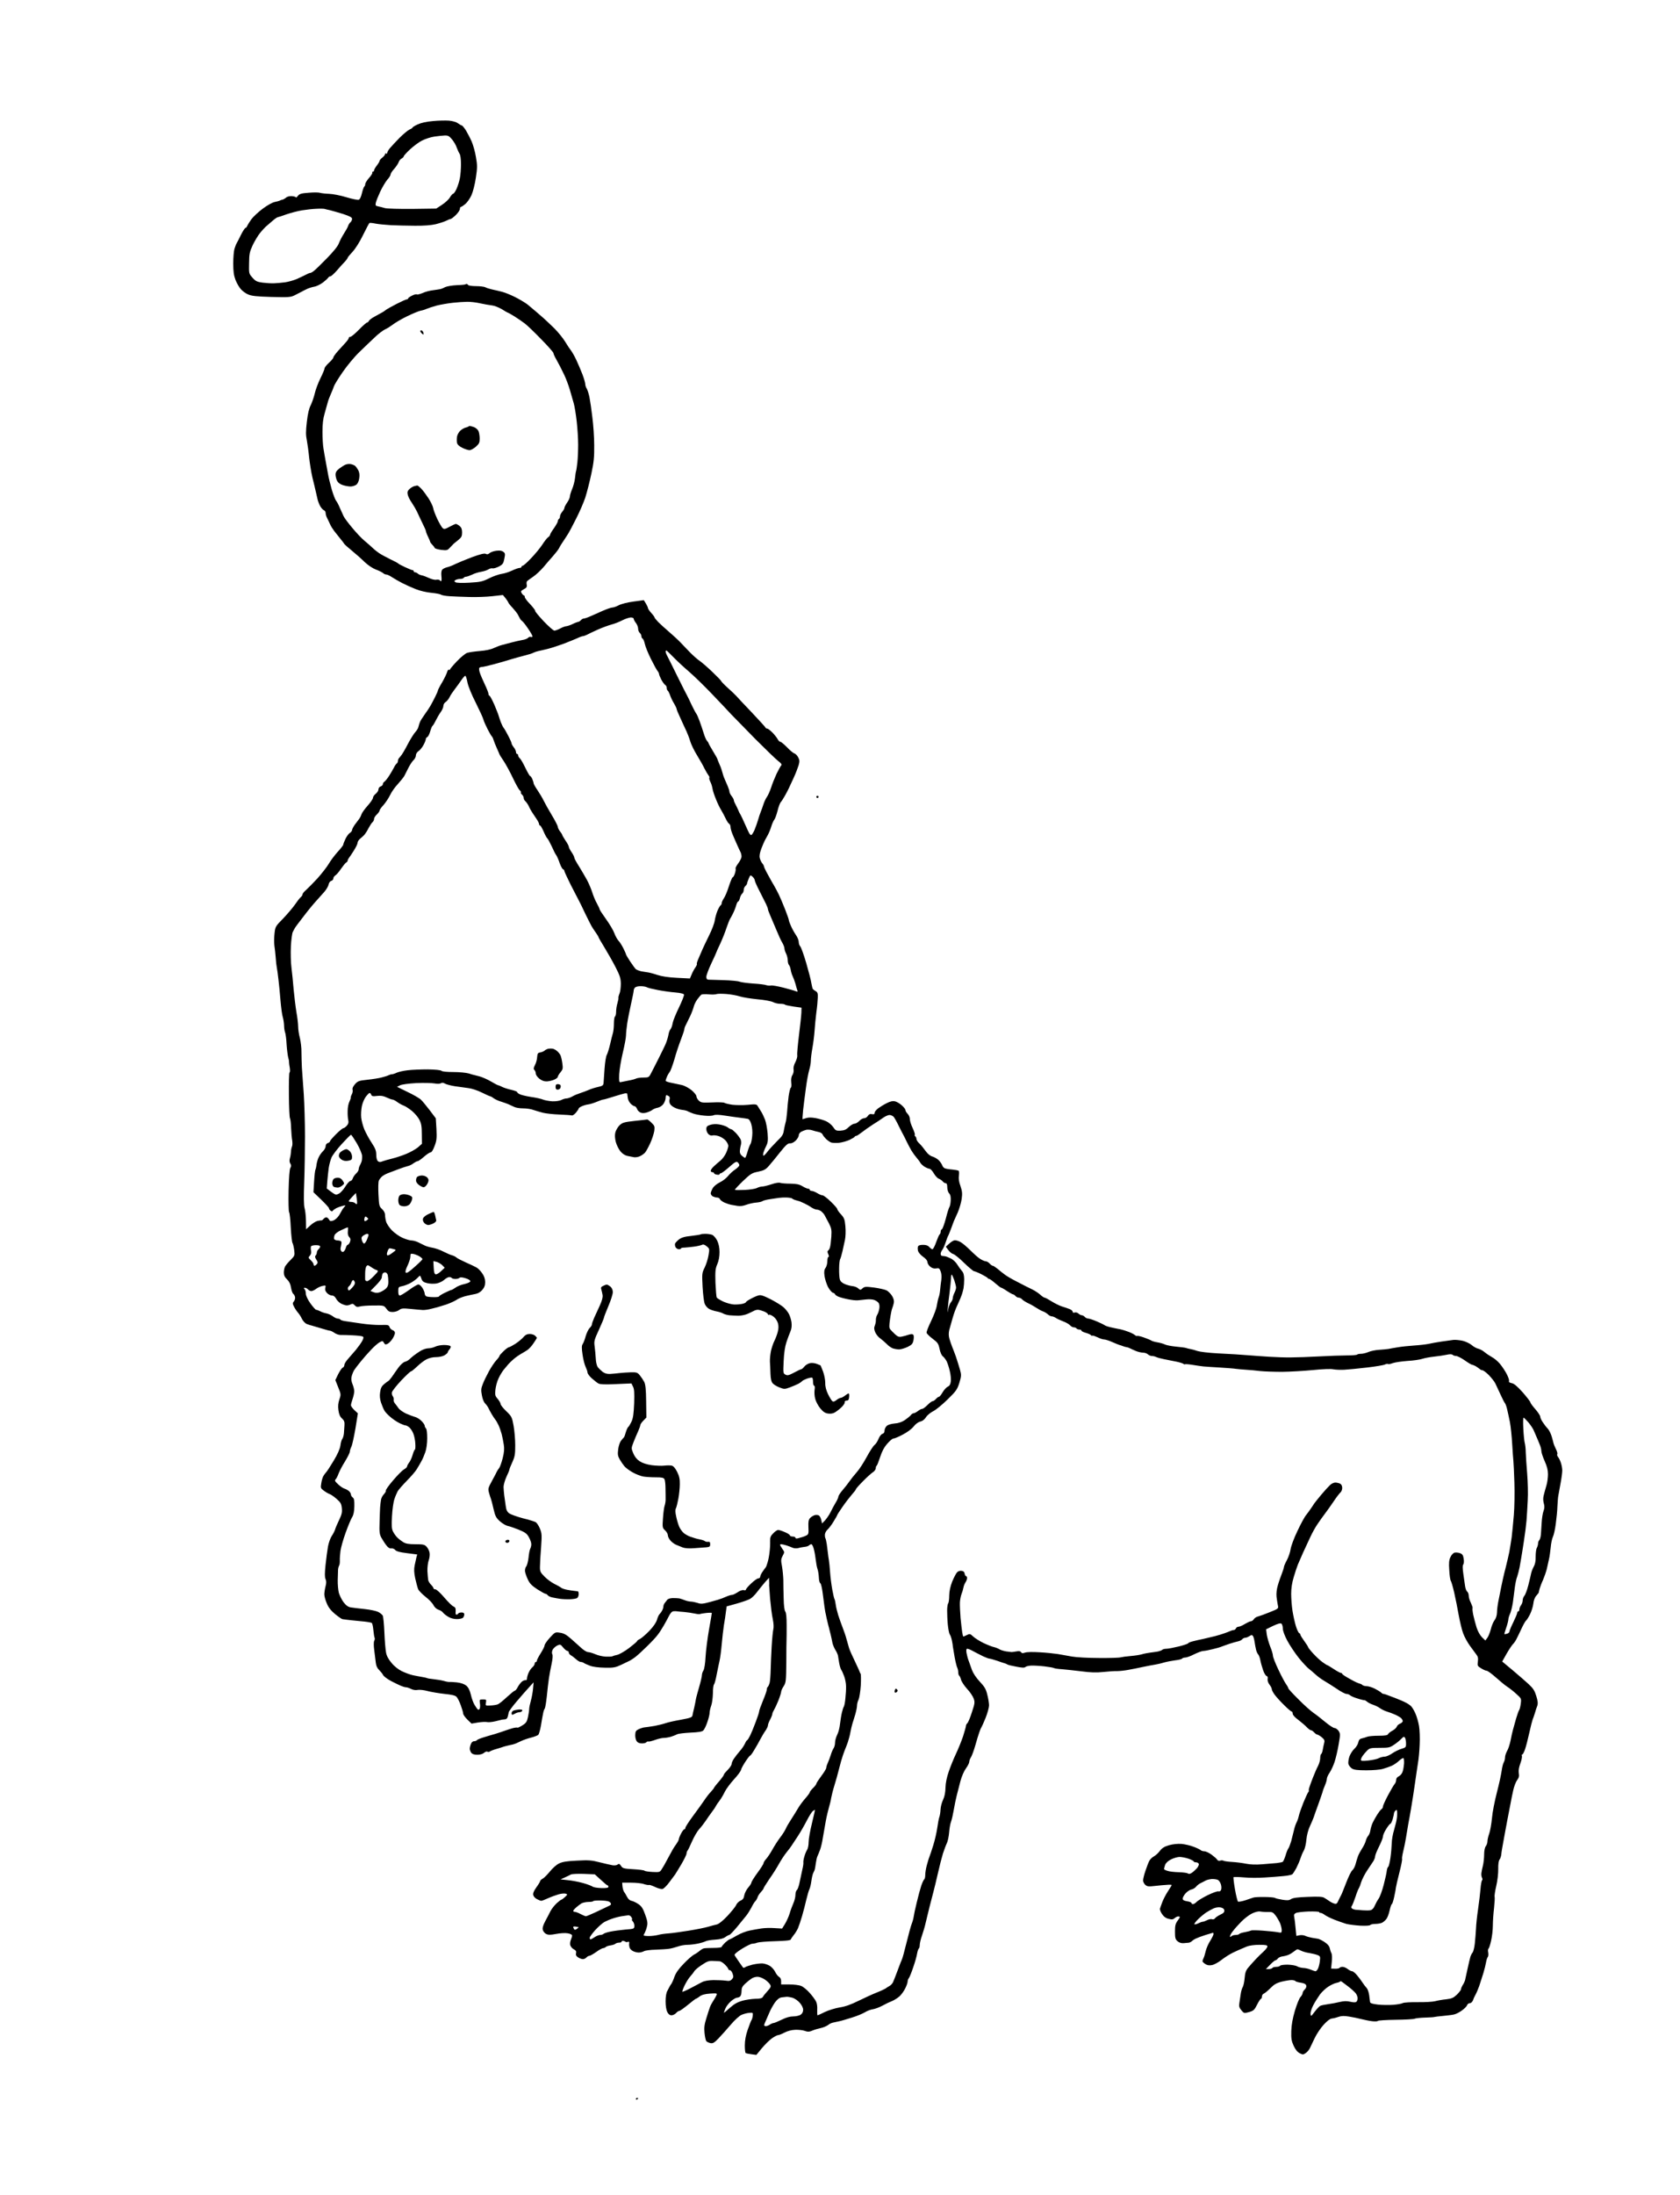 <?xml version="1.0" standalone="no"?>
<!DOCTYPE svg PUBLIC "-//W3C//DTD SVG 20010904//EN"
 "http://www.w3.org/TR/2001/REC-SVG-20010904/DTD/svg10.dtd">
<svg version="1.0" xmlns="http://www.w3.org/2000/svg"
 width="1527pt" height="1994pt" viewBox="0 0 1527 1994"
 preserveAspectRatio="xMidYMid meet">
<g transform="translate(0,1994) scale(0.1,-0.1)"
fill="#000000" stroke="none">
<g>
<path d="M4080 18844 c-30 2 -96 1 -145 -4 -59 -5 -107 -16 -138 -30 -26 -12
-47 -25 -47 -29 0 -3 -13 -12 -28 -18 -15 -7 -56 -41 -90 -75 -34 -35 -73 -76
-87 -93 -14 -16 -25 -36 -25 -43 0 -7 -4 -10 -10 -7 -5 3 -10 1 -10 -5 0 -7
-11 -21 -25 -32 -14 -11 -25 -24 -25 -29 0 -6 -11 -25 -25 -43 -14 -18 -25
-38 -25 -44 0 -7 -5 -12 -11 -12 -5 0 -8 -4 -5 -9 3 -4 -10 -26 -29 -47 -19
-21 -35 -47 -35 -56 0 -9 -4 -19 -8 -22 -5 -3 -15 -30 -22 -60 -8 -35 -19 -58
-30 -61 -9 -3 -59 7 -112 23 -52 16 -123 30 -158 31 -34 1 -71 6 -81 9 -10 4
-55 5 -100 1 -69 -5 -85 -9 -101 -28 -10 -13 -18 -19 -18 -15 0 5 -16 10 -37
12 -22 1 -43 -4 -54 -14 -9 -8 -23 -16 -31 -18 -7 -1 -18 -4 -23 -8 -6 -3 -27
-9 -47 -13 -22 -4 -68 -30 -110 -61 -40 -30 -87 -74 -104 -97 -16 -23 -33 -50
-37 -59 -3 -10 -10 -18 -15 -18 -5 0 -24 -28 -41 -62 -17 -35 -35 -70 -40 -78
-5 -8 -14 -31 -20 -51 -6 -19 -11 -79 -11 -132 0 -73 5 -109 20 -149 11 -29
33 -67 48 -84 15 -18 45 -40 67 -49 31 -14 77 -19 212 -23 161 -4 175 -3 215
17 24 12 50 26 58 30 8 5 29 15 45 23 17 9 48 19 70 23 21 3 57 21 80 38 22
17 44 37 48 44 4 7 14 13 21 13 7 0 32 23 57 51 24 28 56 64 72 80 15 16 27
33 27 37 0 4 20 28 45 55 26 28 65 90 95 152 28 57 54 106 58 109 4 2 30 0 57
-6 28 -5 91 -11 140 -14 50 -2 146 -5 215 -5 82 -1 147 4 190 14 36 9 79 23
95 31 17 9 35 16 40 16 6 0 27 16 48 36 20 20 37 45 37 55 0 11 4 19 9 19 5 0
23 12 40 26 17 14 42 50 56 80 14 31 31 98 40 158 14 92 14 115 1 188 -7 46
-25 109 -38 140 -14 32 -38 78 -53 103 -16 25 -33 45 -37 45 -5 0 -21 9 -36
20 -16 12 -49 21 -82 24z m-38 -135 c31 1 41 -5 67 -36 17 -21 36 -53 42 -73
7 -19 18 -44 25 -55 9 -12 14 -48 14 -96 0 -42 -4 -99 -10 -128 -5 -28 -19
-71 -30 -96 -11 -25 -25 -45 -31 -45 -5 0 -19 -15 -30 -34 -10 -18 -43 -48
-72 -67 l-52 -34 -215 -3 c-118 -1 -231 2 -250 7 -19 6 -47 13 -63 16 -24 5
-26 9 -21 33 3 15 21 60 40 101 19 40 48 89 64 108 17 18 30 40 30 48 0 8 15
32 34 52 18 21 36 48 40 61 4 12 16 27 27 32 10 6 19 15 19 20 0 5 25 33 56
62 31 29 80 66 110 81 30 15 81 32 112 36 31 5 74 9 94 10z m-1092 -667 c8 -3
31 -8 50 -12 19 -5 72 -20 118 -34 63 -21 82 -31 82 -45 0 -10 -7 -24 -15 -31
-8 -6 -17 -21 -21 -33 -3 -11 -21 -43 -39 -71 -18 -28 -38 -68 -46 -89 -8 -23
-49 -74 -109 -135 -52 -53 -105 -105 -118 -114 -12 -10 -27 -18 -33 -18 -6 0
-23 -7 -37 -15 -15 -8 -52 -25 -82 -39 -30 -13 -80 -27 -110 -31 -30 -4 -75
-8 -100 -9 -25 -1 -71 2 -103 6 -51 7 -64 13 -92 45 -33 37 -33 38 -31 133 1
84 5 102 33 163 18 37 47 86 65 108 18 23 42 48 52 58 11 9 37 32 59 51 21 19
44 35 50 36 7 1 44 13 82 27 39 13 102 30 140 36 39 6 97 13 130 14 33 2 67 1
75 -1z"/>
</g>
<g>
<path d="M4241 17360 c-4 0 -10 -2 -12 -4 -2 -2 -38 -6 -79 -7 -41 -2 -88 -10
-105 -18 -16 -9 -37 -17 -45 -18 -8 -2 -37 -6 -65 -10 -27 -3 -70 -14 -93 -25
-24 -10 -48 -16 -53 -13 -5 4 -25 -1 -44 -11 -19 -9 -35 -20 -35 -25 0 -5 -6
-9 -13 -9 -7 0 -49 -19 -92 -41 -44 -23 -86 -46 -94 -52 -7 -6 -21 -16 -31
-22 -9 -5 -41 -23 -69 -38 -29 -15 -54 -34 -58 -42 -3 -8 -10 -15 -16 -15 -6
0 -39 -29 -74 -65 -35 -36 -70 -65 -78 -65 -8 0 -15 -5 -15 -11 0 -6 -13 -25
-29 -42 -16 -18 -47 -52 -70 -77 -22 -25 -41 -51 -41 -58 0 -6 -18 -28 -40
-48 -22 -20 -40 -43 -40 -51 0 -8 -17 -49 -38 -91 -21 -43 -44 -104 -51 -137
-8 -33 -24 -80 -36 -105 -16 -30 -28 -80 -36 -153 -10 -86 -10 -120 0 -168 6
-33 16 -103 21 -157 6 -53 19 -135 30 -182 12 -47 25 -103 30 -125 5 -22 13
-57 18 -78 6 -20 17 -49 27 -63 9 -14 23 -28 31 -31 8 -3 14 -14 14 -25 0 -11
6 -32 14 -46 7 -15 20 -40 27 -57 7 -16 24 -43 37 -60 12 -16 37 -47 55 -69
18 -21 33 -42 35 -46 2 -5 33 -33 70 -63 37 -30 90 -77 117 -104 30 -28 71
-56 100 -67 28 -10 57 -25 66 -32 8 -8 22 -14 31 -14 8 0 30 -10 49 -23 19
-12 61 -37 94 -54 33 -17 89 -42 125 -56 37 -15 97 -29 140 -33 41 -4 81 -11
88 -17 7 -5 43 -12 80 -14 37 -2 117 -6 177 -7 61 -2 154 1 208 7 l98 11 24
-29 c13 -17 24 -34 25 -38 0 -4 16 -26 37 -47 20 -22 42 -50 49 -62 7 -13 16
-30 20 -38 4 -8 13 -18 20 -23 7 -4 31 -34 53 -67 23 -33 41 -65 41 -71 0 -6
-6 -9 -14 -6 -8 3 -20 0 -26 -8 -6 -7 -30 -17 -53 -20 -23 -4 -67 -14 -97 -22
-30 -8 -69 -18 -87 -23 -17 -4 -51 -17 -75 -28 -27 -13 -74 -23 -128 -27 -47
-4 -98 -11 -115 -17 -16 -6 -58 -40 -92 -76 -35 -37 -63 -70 -63 -75 0 -4 -4
-5 -10 -2 -5 3 -12 -6 -16 -21 -4 -15 -24 -56 -45 -93 -22 -36 -39 -70 -39
-75 0 -5 -12 -32 -26 -60 -14 -28 -33 -64 -43 -81 -9 -16 -32 -50 -50 -75 -18
-25 -38 -56 -44 -70 -5 -14 -12 -34 -14 -45 -2 -11 -14 -31 -27 -45 -13 -14
-45 -64 -70 -112 -25 -49 -54 -98 -66 -110 -11 -12 -21 -25 -21 -30 -1 -4 -2
-13 -3 -18 0 -6 -6 -14 -11 -18 -6 -4 -17 -20 -25 -37 -8 -16 -28 -50 -44 -75
-16 -25 -36 -49 -43 -53 -7 -4 -13 -14 -13 -22 0 -7 -9 -17 -20 -20 -11 -4
-20 -15 -20 -27 0 -11 -11 -29 -25 -40 -14 -11 -25 -27 -25 -37 0 -9 -22 -42
-49 -72 -26 -29 -52 -65 -56 -79 -4 -14 -15 -34 -24 -45 -9 -11 -26 -34 -39
-52 -12 -18 -22 -38 -22 -45 0 -7 -9 -19 -20 -26 -11 -6 -29 -31 -40 -54 -11
-23 -20 -47 -20 -52 0 -6 -23 -36 -51 -66 -27 -30 -64 -79 -80 -107 -17 -29
-63 -88 -102 -132 -40 -43 -87 -91 -104 -106 -18 -15 -33 -33 -33 -40 0 -7 -7
-19 -16 -26 -9 -7 -33 -38 -54 -69 -21 -30 -70 -87 -108 -127 -69 -70 -70 -72
-77 -136 -4 -36 -4 -84 -1 -108 4 -24 9 -73 12 -109 2 -36 7 -76 10 -90 3 -14
10 -63 15 -110 6 -47 14 -134 19 -195 5 -60 14 -126 20 -145 6 -19 11 -53 12
-75 0 -22 4 -51 9 -64 5 -12 12 -62 14 -110 3 -47 10 -99 14 -116 5 -16 9 -37
8 -45 0 -8 3 -32 7 -52 3 -20 3 -39 -2 -42 -5 -3 -7 -95 -6 -205 1 -110 5
-205 10 -212 4 -7 9 -46 10 -88 2 -42 6 -93 10 -113 3 -21 3 -46 -2 -55 -4
-10 -9 -31 -9 -48 -1 -16 -5 -43 -10 -59 -5 -19 -4 -36 4 -48 9 -14 9 -24 0
-40 -8 -14 -13 -91 -16 -206 -2 -102 0 -189 5 -196 5 -6 12 -69 15 -140 4 -71
11 -134 16 -140 4 -6 11 -34 15 -63 6 -50 5 -52 -32 -90 -22 -21 -44 -48 -51
-60 -6 -12 -11 -37 -11 -55 0 -25 8 -42 29 -62 20 -19 31 -42 36 -74 4 -25 13
-51 20 -57 8 -5 15 -19 17 -31 2 -11 -3 -29 -11 -38 -13 -15 -12 -22 3 -51 10
-19 26 -42 36 -53 9 -10 25 -34 34 -54 10 -20 29 -41 44 -47 15 -6 36 -13 47
-15 11 -3 49 -14 85 -25 36 -11 71 -21 78 -21 8 0 26 -9 42 -20 15 -11 40 -19
56 -19 16 1 65 -1 109 -3 44 -2 86 -7 92 -11 10 -6 8 -16 -5 -41 -10 -18 -36
-54 -57 -80 -22 -26 -55 -63 -72 -83 -18 -20 -33 -44 -33 -55 0 -10 -7 -21
-15 -24 -8 -3 -26 -30 -41 -59 l-26 -54 26 -65 c25 -62 26 -66 11 -110 -11
-32 -14 -61 -9 -98 5 -37 14 -59 32 -75 20 -18 25 -32 23 -61 -1 -20 -4 -54
-5 -75 -2 -21 -9 -43 -15 -51 -6 -7 -14 -34 -17 -60 -5 -32 -25 -78 -62 -139
-30 -50 -61 -98 -69 -105 -7 -7 -18 -23 -25 -35 -6 -12 -15 -41 -18 -65 -7
-40 -5 -45 24 -66 17 -13 40 -26 51 -30 11 -3 40 -23 63 -43 37 -32 45 -45 49
-84 4 -38 0 -58 -25 -110 -17 -35 -34 -75 -37 -88 -4 -12 -17 -38 -30 -57 -12
-18 -28 -62 -34 -96 -6 -35 -16 -110 -22 -167 -8 -76 -8 -111 0 -128 8 -18 8
-36 0 -66 -6 -23 -11 -56 -11 -73 0 -17 10 -54 23 -83 15 -37 38 -65 76 -97
30 -24 60 -45 66 -45 7 -1 23 -3 37 -5 14 -2 69 -8 123 -13 54 -4 102 -12 107
-17 5 -5 11 -35 14 -67 3 -31 8 -62 11 -67 3 -5 2 -18 -3 -27 -6 -11 -6 -45 0
-88 5 -38 11 -89 14 -113 3 -28 14 -50 31 -66 13 -13 30 -33 36 -46 7 -12 39
-36 73 -54 33 -17 74 -37 89 -43 16 -7 37 -13 46 -13 9 0 30 -7 45 -15 18 -9
41 -13 60 -9 17 3 58 -1 90 -10 33 -9 101 -20 153 -26 69 -7 99 -14 111 -27 9
-10 27 -44 38 -76 12 -33 22 -66 22 -76 0 -9 17 -34 38 -54 l38 -37 58 10 c33
5 70 7 83 4 12 -3 46 0 75 7 29 7 56 14 61 15 4 1 16 2 27 3 12 0 22 10 25 24
4 13 7 31 9 40 1 8 33 53 72 98 38 45 88 102 112 128 l42 46 -5 -59 c-3 -32
-12 -81 -20 -109 -8 -28 -15 -61 -15 -73 0 -13 -5 -46 -11 -74 -9 -43 -17 -55
-51 -76 -22 -14 -42 -23 -45 -21 -2 3 -21 1 -41 -4 -20 -6 -53 -16 -72 -23
-19 -7 -60 -21 -90 -30 -30 -8 -79 -23 -108 -32 -29 -9 -55 -20 -58 -25 -3 -5
-14 -9 -25 -9 -12 0 -23 -10 -29 -26 -6 -14 -10 -33 -10 -43 0 -9 6 -25 13
-36 10 -12 27 -18 56 -18 25 0 48 7 60 17 11 10 25 15 31 11 6 -4 16 -3 23 2
7 5 32 15 57 22 25 7 56 17 70 22 14 4 41 11 60 15 19 3 41 10 50 14 8 4 31
14 50 23 19 9 59 23 88 30 28 7 58 19 65 25 6 7 17 45 24 85 6 40 15 88 19
107 3 19 10 40 15 46 5 6 13 56 19 110 5 55 14 128 19 164 5 36 17 96 25 134
9 43 12 76 6 86 -5 10 -4 25 3 41 7 13 26 30 41 38 28 13 31 12 55 -18 14 -17
32 -31 39 -31 6 0 12 -7 12 -15 0 -8 9 -19 20 -25 11 -6 31 -22 46 -35 15 -14
34 -25 43 -25 10 0 21 -4 26 -8 6 -5 31 -16 57 -26 29 -11 79 -17 136 -18 78
-2 97 2 148 26 32 15 69 33 81 39 12 7 37 23 54 37 18 14 64 57 103 95 40 39
83 85 96 104 14 18 37 54 52 80 15 25 36 65 48 88 15 30 29 43 43 44 12 1 27
0 32 -1 6 -1 34 -4 64 -6 30 -3 73 -9 95 -14 22 -5 43 -7 46 -5 4 2 30 7 58
10 29 3 52 3 52 0 0 -3 -11 -72 -26 -153 -14 -81 -28 -192 -31 -247 -3 -60
-11 -109 -19 -122 -8 -12 -14 -31 -14 -42 0 -12 -11 -60 -25 -108 -14 -49 -28
-99 -30 -113 -2 -14 -9 -47 -15 -75 -7 -27 -14 -59 -16 -71 -3 -17 -18 -23
-106 -39 -57 -10 -119 -24 -138 -31 -19 -7 -64 -18 -100 -25 -36 -6 -76 -12
-90 -13 -14 -1 -38 -9 -55 -17 -25 -12 -30 -20 -31 -52 -1 -20 5 -46 13 -57 9
-13 25 -20 48 -20 19 0 37 5 40 11 4 5 12 8 18 6 7 -2 34 5 62 15 27 10 63 18
79 18 16 0 46 5 65 11 20 6 45 16 56 22 11 6 65 12 120 15 70 3 105 8 117 19
9 8 26 42 37 76 12 33 21 72 21 86 0 14 7 44 15 66 8 22 14 72 15 111 0 38 4
74 10 80 5 5 16 45 24 89 9 44 20 100 26 125 6 25 15 92 20 150 5 58 14 137
20 175 7 39 15 92 18 120 l7 50 90 25 c50 14 104 33 121 42 17 9 46 37 65 63
19 25 51 64 71 88 l38 42 1 -30 c1 -16 1 -33 0 -37 0 -4 4 -61 9 -125 6 -65
16 -147 24 -183 8 -40 10 -75 5 -93 -4 -16 -11 -86 -15 -156 -4 -69 -8 -164
-9 -211 -1 -47 -5 -100 -9 -118 -5 -18 -13 -35 -17 -38 -5 -3 -9 -14 -9 -24 0
-10 -16 -56 -35 -101 -19 -46 -35 -90 -35 -99 0 -8 -14 -51 -31 -95 -16 -44
-39 -99 -50 -122 -12 -24 -24 -43 -27 -43 -4 0 -13 -14 -21 -32 -8 -17 -28
-48 -46 -67 -17 -20 -41 -50 -53 -68 -12 -17 -22 -39 -22 -50 0 -10 -16 -34
-35 -53 -19 -19 -35 -38 -35 -43 0 -6 -20 -34 -45 -63 -25 -28 -45 -55 -45
-57 0 -3 -12 -19 -27 -35 -16 -16 -44 -52 -63 -81 -19 -28 -65 -92 -103 -143
-37 -50 -67 -97 -67 -104 0 -8 -4 -14 -10 -14 -5 0 -19 -18 -30 -40 -11 -21
-20 -44 -20 -51 0 -6 -10 -25 -22 -42 -13 -18 -28 -41 -34 -52 -6 -11 -27 -50
-47 -86 -19 -37 -43 -79 -53 -93 -16 -26 -21 -27 -83 -24 -36 2 -69 7 -72 11
-3 5 -49 11 -102 14 -88 5 -98 8 -112 30 -13 19 -19 22 -31 13 -7 -7 -28 -10
-46 -7 -18 3 -71 15 -118 27 -74 19 -100 21 -207 15 -90 -4 -132 -11 -162 -26
-23 -11 -59 -43 -82 -72 -23 -28 -52 -58 -65 -65 -13 -7 -24 -17 -24 -22 0 -6
-16 -32 -35 -58 -24 -34 -32 -55 -28 -70 3 -13 18 -29 34 -37 15 -8 33 -15 39
-15 6 0 35 11 63 24 29 13 71 28 95 35 24 7 52 9 63 6 19 -6 19 -8 -6 -31 -14
-13 -29 -24 -33 -24 -4 0 -23 -15 -43 -33 -19 -18 -44 -49 -55 -70 -10 -21
-32 -62 -48 -92 -20 -38 -27 -61 -22 -80 4 -14 18 -31 32 -37 19 -9 40 -8 89
1 36 7 82 10 104 6 25 -4 41 -12 41 -20 0 -8 -5 -25 -11 -39 -6 -13 -9 -35 -6
-48 4 -14 18 -31 32 -38 20 -11 25 -19 21 -36 -4 -16 1 -26 19 -38 13 -9 33
-16 43 -16 11 0 25 7 32 15 7 8 19 15 26 15 8 0 36 16 63 35 26 19 55 35 63
35 8 0 19 5 25 11 5 5 25 12 43 14 19 3 38 9 44 15 5 5 20 10 33 10 13 0 23 4
23 9 0 5 7 8 15 7 8 -1 17 -5 21 -8 3 -4 13 -4 21 -1 10 4 14 0 12 -13 -2 -10
0 -28 4 -40 4 -12 19 -26 33 -32 14 -7 36 -12 50 -12 14 0 35 5 47 12 12 7 60
13 107 14 47 2 101 5 120 8 19 2 55 12 79 20 24 9 63 16 87 16 24 0 67 5 96
11 29 6 62 16 73 22 11 6 49 12 85 14 45 3 74 10 92 23 15 11 32 20 37 20 6 0
37 33 70 72 33 40 71 87 84 103 14 17 34 50 47 74 12 25 28 51 36 58 7 7 16
23 20 35 3 12 17 33 30 47 13 14 24 29 24 33 0 5 24 43 53 86 30 42 69 104 87
137 18 33 49 80 69 105 20 25 41 52 46 61 6 9 31 47 56 85 25 38 62 103 83
144 21 41 46 80 55 86 9 7 17 11 18 10 2 -1 -11 -56 -27 -122 -16 -65 -30
-142 -30 -169 0 -28 -6 -59 -13 -70 -7 -11 -19 -38 -25 -60 -7 -22 -11 -47
-10 -55 2 -8 -2 -37 -9 -65 -6 -27 -17 -78 -24 -112 -6 -35 -18 -68 -25 -74
-8 -6 -14 -27 -14 -45 0 -19 -8 -53 -19 -77 -10 -23 -26 -65 -34 -94 -9 -28
-28 -70 -42 -93 l-26 -42 -70 4 c-38 3 -91 1 -117 -3 -26 -4 -74 -12 -107 -19
-33 -6 -86 -27 -118 -46 -32 -19 -61 -34 -65 -34 -4 0 -22 -13 -40 -29 -17
-17 -32 -34 -32 -39 0 -6 -33 -10 -72 -10 -40 0 -81 -2 -90 -4 -10 -2 -28 -13
-40 -24 -13 -11 -35 -26 -50 -33 -15 -8 -57 -44 -93 -82 -46 -47 -71 -83 -84
-117 -9 -28 -22 -56 -27 -64 -6 -7 -14 -20 -18 -28 -4 -8 -13 -26 -21 -40 -9
-15 -15 -52 -15 -93 0 -42 6 -79 15 -97 10 -20 23 -30 39 -30 12 0 31 9 41 20
10 11 23 20 30 20 6 0 41 25 78 55 36 30 69 55 72 55 3 0 19 9 34 21 20 15 49
23 95 26 61 4 66 3 59 -14 -4 -10 -17 -32 -28 -49 -12 -18 -27 -45 -32 -60 -6
-16 -21 -62 -33 -102 -18 -57 -21 -86 -16 -134 3 -33 11 -67 16 -73 6 -7 23
-15 38 -18 22 -4 34 3 72 42 25 26 74 81 110 123 37 44 80 83 100 92 19 8 51
17 70 18 34 3 35 2 32 -27 -2 -16 -7 -34 -12 -40 -4 -5 -19 -45 -34 -87 -18
-52 -26 -97 -26 -142 0 -35 3 -67 8 -69 4 -3 27 -8 52 -11 l45 -6 50 61 c28
33 69 74 92 90 23 16 48 29 56 29 8 0 34 10 58 23 27 14 64 24 98 25 30 1 69
-3 87 -10 24 -9 39 -9 60 0 16 7 38 14 49 17 11 2 35 9 54 14 19 6 41 17 50
24 9 8 27 17 41 20 14 3 39 9 55 12 17 3 68 18 115 33 47 14 102 37 123 50 21
13 54 25 72 27 19 3 58 17 87 33 29 16 69 35 88 42 19 8 49 27 66 42 17 15 40
48 52 72 12 24 22 52 22 63 0 10 5 24 10 29 6 6 24 50 40 98 17 48 33 105 36
127 4 22 11 42 15 45 5 3 9 18 9 33 0 15 9 54 21 87 11 32 27 86 34 119 8 33
23 96 34 140 11 44 27 105 35 135 8 30 27 107 41 170 14 63 35 144 46 180 12
36 28 79 36 95 8 17 17 59 20 95 3 36 10 81 18 100 7 19 18 69 25 110 7 41 19
100 27 130 8 30 23 88 33 128 11 42 33 92 50 115 16 22 30 49 30 59 0 10 7 30
16 43 8 13 26 61 39 107 13 46 29 99 36 118 6 19 15 40 19 45 4 6 22 45 39 88
17 43 31 94 31 113 0 19 -7 63 -16 97 -12 51 -25 72 -68 118 -33 35 -60 76
-71 105 -9 27 -23 65 -30 84 -8 19 -16 52 -20 73 -4 28 -2 37 8 37 8 0 34 -11
58 -25 24 -13 64 -33 88 -45 24 -11 49 -20 56 -20 6 0 38 -9 71 -20 32 -12 64
-22 69 -23 6 -1 15 -6 22 -10 6 -4 43 -13 82 -20 50 -10 73 -11 81 -3 6 6 30
12 53 13 23 1 77 -2 120 -7 43 -5 83 -12 88 -16 6 -3 38 -8 72 -10 34 -3 113
-11 176 -19 83 -11 136 -13 200 -6 47 5 104 9 126 8 22 0 67 5 100 11 33 6 94
18 135 27 41 9 91 18 110 21 19 3 55 11 80 19 25 7 71 16 102 20 32 3 60 11
63 16 4 5 16 9 28 9 13 0 49 13 82 30 33 16 70 30 82 30 12 0 50 7 85 16 35 8
72 19 83 24 11 4 43 16 70 25 28 9 62 19 77 22 15 3 33 11 39 19 6 8 19 14 28
14 9 0 26 7 38 15 16 11 23 12 31 2 5 -6 12 -30 15 -52 3 -22 9 -53 13 -70 3
-16 12 -37 19 -45 8 -8 17 -33 21 -55 4 -22 15 -62 25 -90 9 -27 24 -51 32
-53 9 -2 12 -11 9 -27 -2 -15 4 -34 17 -51 12 -15 21 -34 21 -42 0 -8 12 -31
27 -51 15 -20 53 -62 85 -93 32 -32 62 -58 68 -58 5 0 10 -9 10 -20 0 -12 20
-34 53 -58 28 -22 63 -51 76 -66 14 -14 30 -26 36 -26 7 0 20 -9 30 -20 10
-11 23 -20 29 -20 6 -1 24 -11 40 -24 24 -20 28 -29 22 -52 -4 -16 -10 -44
-13 -62 -3 -18 -9 -35 -14 -38 -5 -3 -9 -20 -9 -37 0 -18 -9 -51 -20 -72 -12
-22 -31 -67 -44 -100 -13 -33 -29 -75 -34 -92 -6 -18 -8 -33 -5 -33 3 0 0 -6
-6 -13 -6 -8 -26 -52 -45 -98 -18 -46 -37 -100 -41 -119 -4 -19 -13 -46 -21
-60 -7 -14 -18 -45 -23 -70 -6 -25 -17 -69 -25 -99 -9 -29 -20 -59 -26 -66 -6
-7 -17 -35 -25 -63 -9 -28 -20 -54 -26 -58 -6 -4 -30 -8 -53 -11 -22 -2 -81
-7 -131 -11 -60 -5 -110 -3 -150 5 -33 7 -90 14 -126 16 -36 2 -71 7 -78 11
-6 4 -20 5 -30 1 -12 -4 -23 0 -28 9 -4 8 -27 28 -50 45 -24 17 -53 31 -66 31
-13 0 -28 5 -33 10 -6 6 -35 20 -65 31 -30 12 -79 23 -110 26 -36 2 -78 -2
-113 -12 -42 -12 -63 -25 -83 -51 -14 -19 -39 -42 -54 -50 -16 -8 -35 -27 -43
-42 -8 -15 -23 -56 -35 -91 -12 -35 -21 -74 -21 -86 0 -12 9 -30 20 -40 17
-15 29 -17 87 -10 38 4 87 9 111 10 23 2 42 1 42 -2 0 -3 -16 -29 -35 -58 -19
-29 -41 -72 -50 -96 -9 -24 -19 -51 -21 -59 -3 -9 5 -31 18 -50 16 -24 35 -38
61 -44 30 -8 40 -6 56 8 11 10 27 16 36 14 13 -2 12 -8 -10 -37 -21 -29 -25
-46 -25 -101 0 -56 3 -70 23 -87 13 -12 33 -19 52 -18 17 1 38 3 47 4 9 0 23
7 30 13 7 7 24 19 38 25 14 7 54 22 89 33 35 11 65 20 67 20 2 0 4 -6 4 -13 0
-7 -14 -35 -30 -61 -17 -26 -35 -68 -41 -94 -6 -26 -15 -55 -20 -64 -5 -10 -9
-22 -9 -27 0 -5 11 -16 25 -25 18 -12 36 -15 61 -10 19 3 59 25 87 47 29 23
75 52 102 65 28 13 59 28 70 32 11 5 37 16 59 25 22 9 69 15 112 15 59 0 74
-3 74 -15 0 -8 -16 -29 -36 -47 -20 -18 -54 -51 -74 -73 -21 -22 -50 -55 -65
-73 -21 -25 -28 -46 -32 -95 -3 -34 -11 -71 -18 -82 -7 -12 -15 -41 -18 -65
-4 -25 -9 -61 -12 -80 -5 -28 -1 -41 18 -64 24 -29 25 -29 70 -17 41 12 49 19
73 67 15 30 31 54 36 54 4 0 8 9 8 20 0 11 8 24 18 27 9 4 36 26 59 49 32 33
55 47 101 59 33 8 74 15 90 15 17 0 33 -4 36 -9 3 -5 26 -12 50 -15 31 -5 45
-12 49 -26 3 -11 -3 -26 -14 -36 -10 -9 -19 -24 -19 -32 0 -9 -9 -25 -20 -37
-11 -11 -33 -67 -50 -123 -21 -72 -31 -128 -33 -185 -2 -70 2 -91 22 -135 16
-35 35 -57 55 -67 28 -14 32 -14 56 3 14 10 30 30 36 43 6 13 26 55 44 92 18
38 55 93 83 123 29 32 58 54 71 54 11 1 38 7 60 15 29 10 52 11 100 3 33 -5
84 -16 111 -23 28 -7 71 -16 97 -19 26 -3 49 -2 52 3 3 4 76 9 162 10 86 1
164 5 173 10 9 4 52 9 96 10 44 1 82 4 85 6 3 1 37 6 75 9 39 4 84 9 100 13
17 3 49 19 72 36 24 17 45 38 48 49 4 10 15 18 25 18 11 0 22 11 29 27 5 16
16 39 24 53 8 14 22 48 32 75 9 28 26 79 37 115 11 36 22 81 25 100 3 19 10
41 15 48 6 6 8 25 5 42 -4 16 -2 32 2 35 5 2 16 35 24 72 9 38 16 100 16 138
0 39 5 110 11 160 5 49 8 96 5 103 -2 7 4 51 15 97 11 47 19 115 18 154 -1 45
4 76 12 86 7 8 14 30 16 48 1 17 10 70 19 117 8 47 25 135 36 195 12 61 25
130 30 155 4 25 15 76 23 113 8 37 25 80 36 94 16 21 20 36 15 63 -4 23 1 53
14 88 11 30 17 60 14 68 -3 8 -1 14 4 14 5 0 16 21 25 48 9 26 26 92 38 147
12 55 26 109 30 120 5 11 14 38 21 60 6 22 16 52 22 67 7 21 5 43 -9 88 -15
49 -28 70 -69 108 -28 26 -94 83 -146 127 l-95 79 40 71 c22 38 48 77 56 85 9
8 24 29 32 45 9 17 30 60 47 97 17 37 36 70 41 73 6 4 22 29 36 56 14 28 28
73 31 99 3 30 14 58 27 72 11 12 21 25 22 28 0 3 4 19 8 35 5 17 18 53 31 80
12 28 27 71 34 98 6 26 15 66 20 90 6 23 12 72 16 108 3 37 12 80 20 96 8 16
20 69 26 118 7 50 14 122 15 160 2 39 5 81 8 95 3 14 12 63 20 110 9 47 16
101 16 120 0 19 -6 51 -13 71 -7 20 -18 44 -26 52 -7 9 -10 21 -6 26 3 6 -3
27 -14 48 -10 21 -19 43 -20 48 -1 6 -8 33 -16 60 -8 28 -24 61 -37 75 -13 13
-33 39 -45 58 -13 18 -23 41 -23 50 0 10 -20 40 -45 69 -25 28 -45 56 -45 62
0 6 -31 46 -69 90 -50 55 -78 80 -100 84 -21 4 -29 11 -25 20 3 8 -7 36 -21
63 -14 27 -41 68 -61 92 -19 23 -52 51 -72 61 -20 11 -50 31 -67 45 -16 14
-42 28 -58 32 -16 3 -43 18 -60 33 -18 15 -54 32 -82 39 -27 6 -66 10 -85 8
-19 -3 -68 -9 -108 -15 -39 -6 -92 -15 -117 -21 -24 -5 -84 -12 -132 -15 -48
-3 -115 -10 -148 -16 -33 -5 -71 -12 -85 -15 -14 -2 -52 -6 -85 -8 -33 -2 -77
-11 -97 -20 -21 -9 -50 -16 -66 -16 -16 0 -32 -3 -36 -7 -4 -5 -47 -8 -94 -8
-48 0 -161 -4 -252 -9 -91 -5 -205 -9 -255 -9 -49 -1 -139 2 -200 6 -60 4
-148 10 -195 14 -47 4 -96 7 -110 8 -14 1 -88 5 -165 9 -77 4 -158 14 -180 21
-22 8 -51 16 -65 18 -14 2 -32 7 -40 10 -8 3 -49 8 -90 12 -41 4 -86 12 -100
19 -14 7 -45 16 -70 20 -24 4 -49 11 -55 16 -5 4 -36 17 -67 28 -31 11 -59 17
-62 14 -3 -3 -14 2 -23 10 -10 8 -40 23 -68 32 -27 10 -63 20 -80 22 -16 3
-50 10 -75 16 -25 6 -47 14 -50 18 -3 3 -33 18 -68 33 -35 15 -71 27 -81 27
-10 0 -24 7 -31 15 -7 8 -19 15 -27 15 -8 0 -21 7 -30 15 -9 9 -23 13 -34 10
-12 -4 -19 -2 -19 7 0 7 -12 18 -27 24 -16 6 -47 17 -71 24 -24 8 -66 29 -95
47 -28 18 -56 33 -62 33 -6 0 -24 12 -41 28 -17 15 -48 35 -70 46 -21 10 -48
23 -59 29 -11 6 -52 27 -91 47 -39 20 -86 47 -103 61 -18 13 -47 36 -65 52
-19 15 -38 27 -43 27 -6 0 -18 9 -28 20 -10 11 -25 20 -34 20 -9 0 -31 9 -50
21 -19 11 -59 47 -90 78 -32 32 -73 67 -92 77 -18 10 -43 17 -53 15 -10 -1
-32 -15 -49 -31 l-30 -27 23 -31 c12 -17 32 -33 45 -36 12 -3 57 -39 99 -81
43 -41 83 -75 90 -75 6 0 36 -12 66 -27 30 -16 57 -31 58 -35 2 -5 8 -8 14 -8
5 0 30 -18 55 -40 25 -22 49 -40 54 -40 4 0 28 -13 52 -30 25 -16 49 -30 55
-30 5 0 15 -7 22 -15 7 -8 20 -15 30 -15 10 0 23 -7 30 -15 7 -9 32 -24 54
-35 23 -10 57 -30 77 -43 21 -14 47 -28 60 -32 12 -4 32 -16 43 -26 11 -11 27
-19 36 -19 8 0 24 -6 35 -13 11 -8 41 -22 67 -32 26 -9 55 -26 64 -36 9 -11
25 -19 35 -19 10 0 21 -4 24 -10 3 -5 15 -10 26 -10 10 0 19 -4 19 -10 0 -5
18 -14 40 -20 21 -6 42 -15 45 -20 4 -6 10 -8 14 -5 5 2 25 -5 47 -15 21 -11
48 -20 60 -20 12 0 46 -11 75 -24 30 -13 59 -25 64 -26 6 -1 20 -6 33 -11 13
-5 28 -9 33 -9 5 0 17 -4 27 -9 9 -5 34 -16 55 -25 21 -9 51 -16 67 -16 16 0
35 -7 44 -15 8 -8 24 -15 35 -15 12 0 29 -4 39 -9 9 -5 42 -14 72 -20 30 -6
80 -16 110 -22 30 -6 60 -15 66 -20 6 -5 13 -7 16 -4 2 2 33 0 69 -6 35 -6 79
-12 97 -14 18 -2 85 -6 150 -10 64 -4 131 -9 147 -12 17 -2 57 -6 90 -8 33 -2
92 -7 130 -12 39 -4 129 -7 200 -7 72 1 197 8 279 16 87 9 164 12 185 7 20 -4
65 -6 101 -4 36 2 128 11 205 20 77 9 150 21 162 27 13 6 26 9 29 5 3 -3 23 0
43 8 20 7 80 16 134 20 54 3 115 12 135 19 20 7 69 16 107 20 39 4 90 12 114
17 30 7 48 6 55 -1 5 -5 20 -10 31 -10 12 0 47 -18 79 -40 31 -22 61 -40 67
-40 5 0 19 -6 31 -12 12 -7 28 -19 36 -25 7 -7 19 -13 27 -13 7 0 33 -19 57
-43 23 -24 51 -58 60 -77 9 -19 31 -66 49 -105 17 -38 35 -72 39 -75 3 -3 12
-25 18 -50 6 -25 18 -79 26 -120 8 -41 17 -131 21 -200 4 -69 9 -138 11 -155
2 -16 6 -104 9 -195 3 -91 1 -223 -5 -295 -6 -71 -15 -164 -20 -205 -6 -41
-16 -100 -21 -130 -6 -30 -22 -98 -35 -150 -14 -52 -31 -129 -39 -170 -8 -41
-20 -100 -26 -130 -6 -30 -12 -75 -12 -100 -1 -29 -10 -55 -23 -72 -11 -14
-26 -50 -33 -80 -8 -30 -22 -66 -32 -79 l-18 -24 -30 29 c-18 18 -38 53 -50
90 -10 34 -24 85 -30 114 -6 30 -9 57 -6 61 2 5 -5 25 -15 47 -11 21 -20 50
-20 65 0 15 -6 32 -14 38 -8 7 -16 28 -19 49 -3 20 -10 70 -16 111 -7 51 -8
78 -1 86 6 7 8 30 4 53 -5 33 -12 43 -35 51 -15 5 -37 7 -48 4 -12 -3 -29 -21
-37 -40 -13 -26 -16 -53 -11 -119 2 -46 9 -90 14 -97 5 -6 19 -55 31 -107 12
-52 30 -144 41 -205 11 -60 29 -136 41 -167 12 -32 39 -81 60 -110 21 -29 47
-65 58 -79 16 -19 19 -35 15 -66 -5 -37 -3 -41 30 -61 19 -12 42 -22 50 -22 9
0 47 -28 84 -61 38 -34 84 -72 103 -84 19 -12 56 -41 82 -65 46 -41 47 -43 41
-88 -3 -26 -10 -52 -14 -58 -5 -6 -18 -42 -29 -80 -11 -38 -24 -85 -29 -104
-5 -19 -15 -62 -21 -95 -7 -33 -20 -75 -31 -93 -10 -18 -19 -44 -19 -58 0 -14
-5 -35 -12 -47 -7 -12 -15 -47 -19 -77 -4 -30 -23 -118 -43 -195 -20 -77 -41
-183 -45 -235 -5 -52 -16 -115 -25 -140 -9 -25 -16 -56 -16 -70 0 -14 -7 -34
-15 -44 -9 -12 -15 -42 -15 -75 0 -31 -5 -76 -11 -101 -6 -25 -13 -56 -14 -69
-2 -14 1 -33 6 -42 5 -10 5 -20 0 -23 -4 -3 -11 -38 -14 -78 -3 -40 -13 -122
-22 -183 -9 -60 -18 -141 -19 -180 -2 -38 -7 -99 -11 -135 -4 -36 -13 -72 -20
-80 -7 -8 -16 -26 -20 -39 -4 -13 -16 -63 -26 -110 -10 -47 -21 -94 -23 -105
-3 -10 -12 -29 -21 -42 -8 -13 -15 -29 -15 -37 0 -7 -17 -29 -37 -49 -32 -30
-47 -37 -98 -43 -33 -3 -78 -11 -100 -17 -22 -6 -93 -10 -158 -9 -65 1 -126
-3 -136 -8 -10 -6 -49 -13 -87 -16 -38 -3 -100 -2 -139 2 -50 6 -70 12 -72 23
-1 8 -5 37 -8 63 -4 27 -14 56 -23 65 -9 10 -26 31 -36 47 -11 17 -33 47 -50
67 -17 21 -38 38 -46 38 -8 0 -26 9 -40 20 -14 11 -35 20 -47 20 -12 0 -24 -4
-27 -9 -3 -5 -22 -9 -42 -8 l-35 1 6 59 c4 35 3 68 -3 81 -6 11 -13 33 -16 48
-4 18 -21 37 -49 55 -23 15 -49 27 -57 28 -8 1 -33 5 -55 9 -22 4 -50 12 -62
18 -12 6 -35 8 -51 5 l-29 -6 -7 72 c-3 40 -9 84 -12 99 -5 20 -1 29 15 37 11
6 63 12 116 14 52 1 95 -1 95 -5 0 -5 6 -8 14 -8 7 0 24 -8 37 -18 13 -10 53
-30 89 -44 36 -14 84 -31 108 -38 24 -6 81 -13 127 -16 51 -2 86 0 90 6 3 5
24 10 46 10 22 0 50 5 62 11 12 7 29 21 38 33 10 12 23 47 30 79 7 31 16 57
20 57 4 0 14 30 22 68 8 37 15 74 15 82 1 8 14 69 31 134 17 65 28 122 25 127
-2 4 2 34 10 66 8 32 20 90 26 128 6 39 15 93 20 120 6 28 17 93 26 145 9 52
25 154 35 225 10 72 23 157 28 190 6 33 13 107 15 165 3 58 0 134 -6 169 -6
35 -21 88 -34 116 -13 29 -32 59 -42 67 -9 8 -30 22 -47 30 -16 9 -59 27 -95
41 -36 14 -74 28 -85 32 -11 3 -22 6 -25 6 -3 0 -12 6 -20 14 -8 7 -34 22 -57
34 -23 11 -55 21 -71 21 -15 0 -33 5 -39 11 -6 6 -17 11 -26 13 -9 1 -48 19
-86 41 -39 21 -71 42 -71 47 0 4 -5 8 -11 8 -7 0 -36 16 -65 35 -29 19 -55 35
-58 35 -4 0 -24 13 -46 29 -22 16 -60 51 -85 79 -25 27 -45 53 -45 57 0 4 -16
29 -35 55 -19 26 -35 52 -35 58 0 6 -5 12 -11 14 -6 2 -20 31 -30 63 -10 33
-24 96 -31 140 -7 44 -12 114 -12 155 0 49 8 101 23 150 12 41 29 93 38 115 9
22 31 72 48 110 18 39 47 102 65 140 18 39 48 93 67 120 19 28 49 70 68 95 19
25 54 74 78 110 24 36 51 71 60 79 9 7 17 26 17 42 0 18 -7 32 -19 39 -11 5
-31 10 -44 10 -13 0 -35 -10 -48 -23 -13 -12 -49 -51 -79 -87 -30 -36 -59 -72
-65 -81 -5 -9 -19 -29 -30 -45 -10 -16 -30 -42 -43 -59 -14 -16 -49 -81 -79
-145 -31 -64 -58 -137 -62 -165 -4 -27 -19 -72 -34 -100 -15 -27 -27 -56 -27
-63 0 -7 -9 -34 -19 -60 -10 -26 -27 -73 -36 -105 -11 -36 -15 -75 -12 -105 3
-26 9 -61 12 -77 7 -30 6 -31 -72 -62 -43 -18 -91 -35 -106 -39 -16 -3 -34
-15 -40 -25 -7 -11 -19 -19 -27 -19 -8 0 -33 -12 -55 -25 -22 -14 -48 -25 -58
-25 -10 0 -20 -7 -23 -15 -4 -8 -12 -15 -20 -15 -8 0 -22 -4 -32 -9 -9 -4 -33
-14 -52 -20 -19 -7 -57 -19 -85 -26 -27 -7 -75 -18 -105 -25 -30 -6 -74 -16
-97 -22 -24 -6 -43 -14 -43 -18 0 -4 -38 -17 -85 -29 -46 -11 -97 -21 -113
-21 -15 0 -32 -4 -37 -9 -6 -6 -23 -12 -40 -16 -16 -3 -48 -7 -70 -10 -22 -3
-56 -9 -75 -15 -19 -6 -66 -13 -104 -16 -38 -3 -79 -9 -90 -12 -12 -4 -100 -7
-196 -6 -96 0 -206 6 -245 13 -38 7 -97 17 -130 23 -33 5 -107 13 -165 16 -62
4 -117 3 -133 -3 -21 -7 -30 -6 -36 4 -6 9 -19 12 -42 7 -19 -3 -38 -6 -44 -6
-5 0 -28 3 -50 6 -22 4 -49 12 -60 19 -11 7 -33 16 -50 20 -16 3 -59 20 -95
37 -35 17 -78 44 -94 59 -28 26 -31 27 -59 13 -16 -9 -30 -14 -32 -12 -2 2 -6
19 -9 38 -3 19 -10 78 -15 130 -4 52 -7 115 -6 140 1 25 8 59 14 75 7 17 15
44 18 60 3 17 12 39 20 50 7 11 13 27 13 37 0 10 -4 18 -9 18 -5 0 -11 10 -13
23 -2 15 -11 23 -29 25 -15 2 -32 -4 -41 -15 -9 -10 -28 -47 -43 -83 -17 -44
-26 -85 -27 -125 0 -33 -4 -65 -9 -71 -5 -6 -10 -36 -10 -65 0 -30 2 -88 6
-129 4 -41 12 -81 17 -88 6 -7 15 -31 20 -55 5 -23 9 -49 9 -57 1 -8 8 -51 16
-95 8 -44 19 -88 24 -97 5 -10 9 -29 9 -42 0 -14 4 -27 9 -31 5 -3 12 -19 16
-35 4 -17 28 -54 54 -83 27 -28 54 -69 61 -89 12 -33 11 -44 -16 -125 -15 -48
-34 -93 -41 -99 -7 -6 -13 -17 -13 -25 0 -7 -12 -49 -26 -94 -15 -44 -44 -116
-65 -160 -21 -44 -50 -116 -65 -160 -18 -51 -29 -104 -30 -147 -1 -43 -8 -81
-22 -110 -11 -23 -22 -63 -23 -88 -1 -25 -6 -56 -11 -69 -5 -13 -13 -58 -19
-100 -6 -42 -22 -112 -36 -156 -14 -44 -29 -91 -35 -105 -6 -14 -16 -49 -24
-78 -8 -29 -14 -68 -14 -87 0 -19 -4 -36 -9 -40 -5 -3 -17 -28 -27 -57 -9 -28
-28 -96 -41 -152 -14 -56 -26 -114 -28 -130 -2 -16 -10 -45 -18 -65 -8 -20
-29 -97 -47 -171 -18 -74 -37 -142 -41 -150 -4 -8 -22 -53 -39 -100 -17 -47
-37 -96 -43 -110 -7 -14 -22 -29 -34 -35 -11 -6 -27 -16 -34 -22 -8 -5 -43
-22 -79 -36 -36 -14 -110 -48 -165 -75 -71 -35 -121 -53 -174 -61 -41 -7 -99
-25 -133 -41 -33 -17 -63 -30 -67 -30 -3 0 -4 22 -3 49 2 30 -2 60 -11 77 -8
16 -34 51 -58 78 -24 27 -58 55 -76 62 -18 8 -66 14 -108 14 l-75 0 0 30 c0
18 -7 33 -19 39 -10 6 -26 26 -35 45 -9 19 -31 44 -49 55 -18 11 -48 21 -67
22 -19 1 -60 -4 -90 -11 -30 -8 -61 -18 -68 -24 -9 -6 -16 -6 -20 0 -4 6 -21
30 -38 54 -17 25 -34 50 -37 56 -4 8 22 30 67 58 40 25 83 46 94 46 11 0 32 4
46 10 15 5 88 11 163 13 95 3 138 7 141 16 2 6 14 24 26 39 13 15 30 43 39 62
8 19 25 69 37 110 12 41 30 109 39 150 10 41 22 84 28 95 6 11 14 45 18 75 4
30 12 64 18 75 6 11 13 27 14 35 2 8 6 33 9 55 3 22 9 49 14 60 5 11 16 36 23
56 8 20 20 69 26 110 7 41 19 110 27 154 8 44 22 100 29 125 8 25 17 63 20 85
4 22 17 74 30 115 13 41 32 111 43 155 11 44 26 96 33 115 6 19 16 44 20 55 5
11 16 40 25 65 8 25 20 66 24 93 5 26 13 62 19 80 6 17 17 55 26 84 8 28 15
64 15 78 0 14 6 38 14 53 7 15 16 72 20 128 3 56 2 104 -2 108 -4 4 -7 11 -7
14 -1 4 -20 47 -44 97 -24 49 -48 103 -53 120 -5 16 -15 53 -23 80 -7 28 -23
75 -35 105 -12 30 -30 82 -41 115 -10 33 -21 77 -23 98 -3 20 -7 41 -10 46 -4
5 -13 44 -21 88 -8 43 -17 114 -20 158 -3 44 -8 94 -11 110 -3 17 -7 46 -9 65
-2 19 -7 55 -10 80 -4 24 -9 49 -13 55 -3 5 -5 21 -4 35 2 14 13 34 26 45 12
11 37 44 54 73 18 29 32 54 32 57 0 3 22 37 49 76 27 39 65 88 85 111 20 22
36 43 36 48 0 4 28 36 63 71 34 35 75 72 90 82 15 9 27 26 27 37 0 10 4 21 9
24 4 3 18 38 31 78 16 50 36 88 64 120 23 27 48 48 57 48 10 0 48 16 85 36 41
21 81 51 99 74 18 23 42 40 60 44 19 4 38 18 52 40 11 18 41 42 65 54 23 11
82 59 130 106 79 77 89 92 108 152 18 61 19 71 6 118 -8 28 -24 80 -36 116
-13 36 -29 79 -36 95 -7 17 -17 48 -24 70 -8 28 -8 52 -2 80 6 22 20 72 31
110 11 39 29 88 40 110 10 22 23 51 29 65 6 14 13 34 17 45 4 11 9 34 13 50 3
17 6 54 6 83 -1 38 -6 58 -21 75 -11 12 -30 38 -42 58 -12 20 -38 45 -59 55
-20 10 -44 19 -52 20 -8 1 -21 2 -27 3 -7 0 -13 9 -13 19 0 9 7 26 15 36 8 10
22 42 31 70 9 28 20 56 24 61 3 6 14 33 24 60 10 28 22 59 26 70 5 11 21 47
36 80 14 33 30 87 35 121 7 51 5 70 -11 118 -14 38 -18 68 -14 95 3 21 2 41
-3 44 -6 4 -32 8 -59 11 -27 2 -57 7 -66 11 -10 4 -20 16 -23 26 -4 11 -17 31
-30 45 -13 14 -39 29 -57 35 -23 6 -44 23 -64 50 -16 23 -41 54 -56 68 -16 14
-28 33 -28 43 0 9 -5 20 -10 23 -6 4 -8 10 -5 15 3 4 -6 32 -20 62 -14 29 -25
65 -25 81 0 15 -9 36 -20 47 -11 11 -20 26 -20 34 0 8 -15 27 -34 44 -19 17
-47 33 -63 36 -19 4 -42 -1 -73 -17 -25 -12 -60 -34 -78 -47 -17 -13 -32 -31
-32 -40 0 -13 -6 -16 -24 -13 -17 4 -28 -1 -38 -16 -7 -12 -22 -21 -34 -21
-11 0 -31 -11 -44 -25 -13 -14 -33 -25 -44 -25 -11 0 -34 -14 -51 -30 -24 -24
-42 -31 -75 -33 -39 -2 -46 1 -67 33 -13 19 -42 43 -64 53 -21 10 -64 22 -95
28 -39 7 -65 7 -87 0 -16 -6 -31 -10 -33 -9 -1 2 2 39 6 83 5 44 16 133 25
197 8 64 22 138 30 165 8 26 15 64 15 84 0 20 6 72 14 115 8 44 17 115 20 159
3 44 10 118 16 165 7 47 12 107 13 134 2 39 -2 51 -18 60 -11 6 -23 15 -27 20
-3 5 -9 29 -13 52 -3 24 -24 105 -46 181 -22 76 -47 145 -55 154 -8 8 -14 27
-14 41 0 14 -11 42 -25 62 -14 20 -34 56 -45 81 -11 24 -20 49 -20 55 0 6 -15
50 -34 98 -19 48 -44 107 -56 132 -12 25 -32 63 -45 85 -13 22 -30 51 -37 65
-8 14 -22 41 -33 60 -10 19 -20 41 -21 48 -1 8 -9 21 -17 30 -8 10 -17 30 -21
46 -5 20 0 47 14 85 12 31 26 64 32 75 5 10 18 33 28 51 10 19 24 53 31 77 7
23 19 50 26 59 8 9 21 45 30 80 8 35 22 71 29 80 8 8 25 35 39 60 13 24 30 55
36 69 6 14 26 57 44 95 18 39 37 89 44 112 10 35 9 48 -4 72 -8 16 -24 32 -35
36 -11 3 -41 28 -67 56 -27 27 -53 49 -60 49 -7 0 -17 10 -24 23 -6 12 -27 39
-47 60 -20 20 -42 37 -48 37 -7 0 -14 4 -16 9 -1 5 -58 67 -125 138 -67 70
-130 137 -140 149 -10 11 -45 45 -78 74 -33 30 -60 58 -60 62 0 4 -36 41 -80
83 -44 42 -96 87 -115 100 -19 12 -58 47 -87 76 -28 30 -69 72 -90 94 -21 22
-68 65 -103 95 -35 30 -79 70 -97 88 -18 19 -33 37 -33 41 0 4 -13 23 -30 41
-16 18 -30 38 -30 44 0 6 -9 25 -19 42 l-19 31 -95 -13 c-54 -7 -112 -22 -134
-34 -21 -11 -46 -20 -57 -20 -11 0 -51 -14 -90 -31 -39 -18 -90 -40 -113 -50
-24 -11 -49 -19 -57 -19 -7 0 -19 -7 -26 -15 -7 -8 -18 -15 -24 -15 -6 -1 -29
-9 -51 -20 -22 -11 -48 -19 -58 -20 -9 0 -34 -9 -54 -20 -21 -11 -45 -20 -54
-20 -9 0 -53 39 -98 86 -44 47 -79 89 -76 93 2 4 -18 31 -45 60 -28 28 -50 58
-50 66 0 8 -3 15 -8 15 -4 0 -13 9 -20 20 -10 17 -8 21 19 36 24 12 30 21 27
39 -3 13 -2 27 1 32 3 5 29 24 56 42 28 19 70 59 95 88 25 30 64 76 87 101 23
26 48 58 55 72 6 14 26 45 43 70 16 25 36 54 42 65 7 11 38 69 68 129 31 60
69 147 85 195 15 47 40 145 55 216 23 107 27 153 26 260 0 72 -8 186 -17 255
-8 69 -20 150 -26 180 -6 30 -17 65 -24 77 -8 12 -14 31 -14 41 0 11 -11 51
-25 88 -15 38 -40 98 -57 134 -17 36 -39 74 -48 85 -9 11 -33 47 -53 80 -20
33 -65 88 -99 122 -35 34 -77 74 -95 90 -18 15 -51 45 -75 65 -24 20 -57 48
-74 62 -17 13 -64 42 -105 63 -41 21 -96 44 -124 51 -27 7 -69 17 -93 22 -23
5 -51 14 -61 20 -11 5 -49 10 -85 10 -36 0 -68 5 -71 10 -3 6 -10 10 -14 10z
m4 -162 c28 1 82 -5 120 -14 39 -8 87 -17 108 -19 21 -2 60 -18 88 -34 27 -17
51 -31 53 -31 3 0 29 -14 58 -32 29 -18 73 -48 98 -67 25 -19 93 -85 152 -146
59 -60 107 -115 108 -122 0 -7 12 -34 27 -60 14 -26 30 -55 34 -63 4 -8 21
-42 37 -75 16 -33 39 -94 51 -135 12 -41 28 -97 36 -125 8 -27 20 -102 27
-165 7 -63 13 -158 13 -210 0 -52 -3 -124 -7 -160 -4 -36 -9 -72 -12 -80 -3
-8 -7 -38 -10 -66 -3 -28 -15 -72 -26 -98 -11 -26 -20 -56 -20 -66 0 -11 -11
-36 -25 -56 -14 -20 -25 -42 -25 -49 0 -7 -9 -22 -20 -35 -11 -13 -20 -31 -20
-41 0 -10 -4 -21 -10 -24 -5 -3 -10 -13 -10 -21 0 -7 -16 -36 -35 -63 -19 -26
-35 -53 -35 -59 0 -6 -8 -17 -19 -24 -10 -7 -34 -38 -53 -68 -20 -30 -65 -85
-101 -122 -35 -38 -70 -68 -76 -68 -6 0 -11 -4 -11 -10 0 -5 -8 -10 -18 -10
-10 0 -40 -11 -68 -24 -27 -13 -70 -27 -95 -30 -26 -4 -77 -22 -113 -40 -60
-30 -78 -34 -179 -40 -70 -4 -118 -2 -127 4 -13 9 -13 11 0 20 8 5 27 10 42
10 15 0 30 5 33 10 3 6 13 10 21 10 8 0 33 9 55 19 21 11 58 22 82 26 23 4 52
13 65 21 13 9 31 13 40 10 9 -2 35 6 57 17 35 19 41 28 49 71 9 43 8 50 -10
63 -13 10 -32 13 -63 9 -25 -3 -52 -13 -62 -22 -12 -11 -23 -13 -34 -6 -13 6
-47 -2 -124 -30 -58 -22 -126 -50 -151 -62 -25 -13 -59 -26 -77 -30 -17 -4
-37 -14 -44 -22 -7 -9 -10 -32 -7 -59 3 -25 2 -45 -3 -45 -4 0 -10 4 -13 9 -3
4 -17 6 -30 4 -14 -3 -44 4 -68 16 -24 11 -53 22 -66 24 -12 2 -28 9 -34 15
-7 7 -18 12 -25 12 -7 0 -13 5 -13 10 0 6 -5 10 -11 10 -5 0 -36 12 -67 27
-31 14 -59 29 -62 33 -3 4 -36 22 -75 40 -38 19 -83 43 -100 55 -16 11 -42 31
-56 45 -14 14 -48 43 -74 65 -27 22 -78 76 -114 120 -37 44 -72 91 -78 105 -7
14 -22 48 -34 75 -11 28 -27 57 -34 65 -7 8 -25 53 -39 100 -13 47 -30 112
-35 145 -6 33 -16 87 -22 120 -6 33 -15 83 -19 110 -5 28 -9 95 -9 150 0 72 5
120 20 170 11 39 24 84 28 100 4 17 17 50 28 75 11 25 24 56 28 70 4 14 40 72
80 130 40 58 107 139 151 181 43 42 106 102 139 133 33 32 75 64 94 73 19 8
50 28 70 43 20 16 77 50 128 75 51 25 107 48 125 52 18 3 44 11 58 18 14 6 54
19 90 29 36 9 101 20 145 25 44 5 103 9 130 9z m1488 -2868 c15 0 27 -5 27
-12 0 -7 9 -24 20 -38 11 -14 20 -37 20 -51 0 -15 7 -32 15 -39 8 -7 15 -21
15 -30 0 -10 5 -20 11 -22 5 -2 15 -24 20 -48 5 -25 31 -88 57 -140 26 -52 53
-101 60 -108 6 -7 12 -19 12 -25 0 -7 10 -30 21 -52 12 -22 28 -44 35 -48 8
-4 14 -17 14 -27 0 -10 4 -21 9 -25 5 -3 15 -22 22 -43 7 -20 23 -54 36 -74
12 -21 23 -43 23 -49 0 -6 16 -45 36 -87 19 -43 44 -95 54 -117 10 -22 26 -63
34 -91 9 -29 36 -85 61 -125 25 -41 56 -95 68 -121 13 -26 30 -54 37 -63 7 -8
10 -18 7 -22 -3 -3 1 -19 9 -35 9 -17 17 -44 20 -62 2 -17 16 -60 31 -96 14
-36 36 -81 48 -100 12 -19 29 -53 40 -75 10 -22 24 -44 31 -48 8 -4 14 -18 14
-31 0 -13 9 -45 21 -72 11 -27 30 -69 41 -94 11 -25 24 -53 29 -62 5 -10 9
-28 9 -40 0 -13 -14 -41 -30 -62 -16 -21 -27 -43 -24 -48 3 -4 0 -24 -6 -43
-6 -19 -15 -35 -20 -35 -5 0 -20 -37 -35 -82 -14 -46 -35 -95 -46 -110 -10
-15 -19 -34 -19 -42 0 -8 -4 -18 -10 -21 -5 -3 -18 -25 -28 -48 -10 -23 -21
-63 -25 -88 -3 -26 -27 -89 -53 -140 -25 -52 -52 -107 -59 -124 -7 -16 -22
-52 -34 -79 -12 -26 -20 -51 -17 -54 3 -2 -3 -17 -13 -31 -10 -14 -26 -43 -34
-63 l-16 -38 -118 6 c-79 4 -137 13 -177 26 -32 11 -73 22 -90 24 -17 2 -44 7
-61 10 -16 4 -36 12 -44 17 -7 6 -31 38 -52 70 -21 32 -39 62 -39 66 0 4 -11
29 -24 55 -13 26 -33 58 -45 70 -11 12 -27 41 -36 65 -8 24 -42 82 -75 128
-33 46 -60 87 -60 92 0 5 -11 29 -25 54 -14 24 -32 68 -41 97 -9 29 -30 80
-48 114 -18 33 -52 90 -74 126 -23 36 -42 71 -42 78 0 7 -11 30 -25 50 -14 20
-25 42 -25 49 0 7 -13 32 -30 56 -16 25 -30 48 -30 52 0 4 -9 18 -20 32 -11
14 -20 33 -20 42 -1 9 -25 57 -55 106 -30 50 -63 109 -74 132 -11 23 -36 65
-55 93 -20 29 -36 58 -36 64 0 7 -6 24 -12 39 -7 15 -16 27 -20 27 -4 0 -23
33 -43 74 -19 40 -41 79 -50 86 -8 7 -15 19 -15 26 0 8 -4 14 -10 14 -5 0 -10
8 -10 18 0 9 -9 28 -20 42 -11 14 -20 30 -20 36 0 6 -13 36 -30 68 -16 32 -35
65 -42 73 -7 8 -18 32 -26 52 -7 20 -16 45 -19 56 -2 11 -21 57 -40 103 -20
45 -40 82 -45 82 -4 0 -8 7 -8 16 0 8 -15 48 -34 87 -19 40 -39 87 -45 106 -6
18 -8 37 -5 42 3 5 13 9 22 9 10 0 58 11 107 24 50 13 122 34 160 46 39 12 95
27 126 35 30 7 66 18 78 25 13 6 33 13 45 15 11 2 50 11 86 20 36 9 101 31
145 47 44 17 98 39 121 49 22 11 45 19 51 19 6 0 24 6 40 14 15 8 59 29 97 46
38 17 93 37 121 45 29 7 74 25 101 39 27 14 61 25 77 26z m324 -300 c3 0 31
-27 62 -59 31 -32 94 -91 141 -131 47 -40 141 -132 210 -204 69 -72 148 -155
175 -185 28 -29 127 -130 220 -225 94 -94 187 -184 208 -200 28 -21 35 -32 27
-41 -6 -7 -25 -41 -42 -76 -16 -35 -39 -91 -49 -124 -11 -33 -28 -71 -38 -85
-10 -14 -24 -43 -31 -65 -7 -22 -18 -53 -25 -70 -7 -16 -18 -50 -25 -75 -7
-25 -22 -66 -33 -93 -12 -26 -25 -46 -31 -44 -5 2 -13 10 -17 18 -5 8 -22 46
-39 84 -17 39 -35 77 -40 85 -6 8 -15 26 -20 40 -6 14 -17 37 -25 52 -8 14
-15 31 -15 38 0 6 -9 23 -20 37 -11 14 -20 32 -20 40 0 8 -7 30 -15 49 -8 19
-21 49 -29 67 -8 17 -17 46 -21 62 -4 17 -15 49 -26 72 -10 24 -19 45 -19 48
0 3 -18 35 -40 71 -22 36 -40 69 -40 72 0 3 -6 13 -14 21 -8 9 -21 39 -29 66
-9 28 -25 77 -37 110 -12 33 -26 66 -32 72 -6 7 -23 41 -40 75 -16 35 -34 72
-40 83 -7 11 -47 92 -91 180 -43 88 -85 172 -93 187 -8 14 -14 31 -14 37 0 6
3 11 7 11z m-1828 -230 c5 0 14 -27 20 -61 8 -37 38 -111 76 -185 34 -69 66
-137 69 -152 4 -15 21 -54 38 -87 17 -33 34 -62 38 -65 4 -3 11 -16 15 -30 4
-14 18 -49 31 -78 13 -29 24 -54 24 -56 0 -2 16 -28 36 -57 20 -30 58 -99 84
-154 26 -55 54 -106 63 -114 9 -7 15 -17 12 -21 -3 -4 2 -13 10 -20 8 -7 15
-20 15 -30 0 -10 7 -23 16 -30 8 -8 22 -27 30 -44 7 -17 22 -43 31 -57 10 -14
28 -41 40 -60 13 -19 23 -40 23 -46 0 -7 4 -13 9 -13 5 0 18 -24 31 -52 12
-29 27 -57 33 -63 7 -5 25 -39 42 -75 16 -36 34 -72 41 -80 6 -8 20 -39 30
-69 10 -29 25 -56 31 -58 7 -3 13 -10 13 -17 0 -6 27 -63 58 -126 32 -63 66
-128 75 -145 9 -16 34 -68 56 -115 23 -47 49 -99 58 -115 10 -17 28 -44 41
-62 12 -17 22 -34 22 -37 0 -3 24 -46 54 -94 29 -48 75 -128 101 -179 40 -78
47 -101 48 -151 0 -33 -5 -73 -12 -89 -7 -16 -11 -34 -10 -39 2 -5 -3 -27 -9
-49 -7 -22 -12 -57 -12 -77 0 -20 -4 -40 -10 -43 -5 -3 -10 -32 -10 -64 0 -32
-4 -71 -9 -87 -5 -16 -17 -63 -26 -104 -10 -41 -23 -83 -30 -95 -7 -11 -16
-67 -20 -125 -4 -58 -8 -116 -9 -130 -2 -21 -10 -27 -52 -36 -27 -6 -65 -18
-84 -27 -19 -8 -53 -21 -75 -28 -22 -7 -55 -20 -73 -31 -18 -10 -42 -18 -53
-18 -11 0 -32 -6 -47 -14 -16 -8 -50 -13 -82 -12 -30 2 -68 9 -85 16 -16 7
-66 18 -110 24 -44 7 -90 18 -102 25 -13 6 -23 15 -23 20 0 4 -25 13 -55 20
-31 7 -68 19 -83 27 -15 8 -30 14 -34 14 -4 0 -33 15 -65 34 -32 19 -78 39
-103 46 -25 7 -47 12 -50 13 -3 0 -25 6 -49 14 -24 7 -88 13 -141 13 -57 0
-100 4 -107 11 -7 7 -56 12 -125 13 -62 0 -144 -3 -183 -8 -38 -4 -83 -15 -99
-22 -16 -8 -35 -14 -43 -14 -7 0 -21 -4 -31 -9 -9 -5 -37 -14 -62 -20 -25 -7
-83 -16 -130 -21 -77 -8 -88 -12 -113 -40 -18 -21 -26 -38 -22 -50 3 -11 0
-30 -7 -42 -7 -13 -11 -27 -10 -31 1 -4 -4 -20 -12 -36 -8 -15 -16 -52 -16
-82 -1 -30 1 -68 5 -84 5 -22 2 -36 -13 -53 -11 -12 -25 -22 -31 -22 -6 0 -36
-24 -66 -54 -30 -30 -55 -59 -55 -64 0 -6 -9 -14 -20 -17 -12 -4 -20 -15 -20
-29 0 -12 -11 -33 -24 -45 -14 -13 -31 -38 -39 -55 -9 -17 -17 -47 -20 -67 -2
-20 -7 -41 -10 -46 -3 -5 -9 -53 -12 -107 l-6 -98 71 -68 c38 -37 70 -72 70
-77 0 -6 6 -16 14 -22 10 -8 16 -9 21 -1 3 5 18 16 33 24 15 7 40 16 57 20 28
7 29 7 14 -11 -9 -10 -18 -22 -20 -28 -3 -5 -15 -27 -27 -47 -13 -20 -36 -41
-52 -47 -26 -8 -31 -7 -40 10 -6 10 -17 19 -24 19 -8 0 -19 -7 -26 -15 -6 -8
-15 -14 -18 -13 -4 1 -20 -1 -37 -5 -16 -4 -46 -23 -66 -42 l-37 -34 -1 77
c-1 42 -6 95 -13 117 -7 27 -8 102 -3 235 4 107 7 294 7 415 0 121 -5 294 -11
385 -7 91 -14 199 -17 240 -2 41 -4 105 -4 141 1 36 -6 93 -14 127 -9 33 -16
80 -16 105 0 24 -7 84 -16 133 -8 49 -19 141 -25 204 -5 63 -14 153 -20 200
-6 47 -8 133 -5 192 3 59 11 118 17 130 7 13 15 28 18 34 3 7 38 54 78 105 39
52 91 115 115 141 23 25 58 64 76 85 18 21 36 51 39 67 3 16 14 31 25 33 10 3
18 13 18 22 0 9 8 21 19 28 10 6 33 33 51 60 18 26 39 52 46 56 8 4 14 12 14
18 0 5 5 15 10 22 6 7 26 37 45 67 19 30 35 62 35 72 0 10 10 26 21 36 12 9
29 25 39 35 9 10 28 38 40 63 13 24 29 49 37 55 7 6 13 19 13 28 0 10 11 28
25 41 14 13 25 29 25 36 0 6 16 29 36 50 19 22 46 62 59 89 13 28 44 73 70
100 25 28 52 61 60 75 7 14 24 48 38 75 14 28 35 59 46 69 12 11 21 30 21 42
0 14 10 30 23 39 13 8 33 32 45 54 12 21 22 46 22 54 0 8 6 17 13 20 8 3 20
26 27 51 7 26 17 49 22 52 5 4 18 25 29 48 11 22 30 56 44 75 14 19 25 45 25
57 0 13 9 29 21 36 11 7 27 27 35 43 7 17 30 50 49 75 19 25 46 62 60 83 14
20 29 37 34 37z m2611 -1825 c11 -10 20 -25 20 -32 0 -8 19 -52 42 -96 23 -45
50 -99 60 -119 10 -20 18 -42 18 -48 0 -6 9 -30 19 -53 10 -23 35 -82 56 -132
20 -49 45 -104 56 -121 10 -17 19 -40 19 -50 0 -11 7 -32 15 -48 8 -15 15 -43
15 -60 0 -18 5 -37 11 -43 6 -6 13 -25 16 -44 3 -19 11 -45 18 -59 7 -14 18
-44 25 -68 6 -24 14 -51 17 -59 5 -13 2 -15 -13 -9 -10 5 -62 19 -114 33 -52
13 -103 22 -113 19 -11 -2 -29 -1 -41 3 -11 5 -65 12 -119 15 -54 4 -110 11
-125 17 -14 6 -81 12 -147 14 -66 2 -128 4 -137 4 -12 1 -18 9 -18 26 0 14 20
68 45 121 25 52 45 97 45 99 0 3 16 38 35 78 19 41 45 105 57 143 13 38 28 76
33 84 5 8 18 31 27 50 10 19 23 52 29 73 5 20 14 37 19 37 4 0 11 13 15 29 3
16 13 35 21 42 8 6 14 22 14 34 0 12 7 28 15 35 8 7 15 17 15 22 0 5 7 25 15
45 15 35 16 35 35 18z m-1018 -995 c21 0 46 -4 56 -9 9 -6 55 -17 102 -26 47
-9 118 -19 158 -22 47 -4 76 -11 79 -19 3 -7 -18 -60 -45 -116 -28 -57 -54
-121 -58 -143 -3 -22 -12 -47 -19 -55 -8 -8 -17 -33 -20 -55 -4 -22 -16 -60
-27 -85 -11 -25 -41 -85 -66 -135 -25 -49 -54 -107 -65 -127 -18 -36 -22 -38
-68 -38 -27 0 -57 -4 -67 -9 -9 -5 -42 -14 -72 -19 -30 -6 -62 -12 -70 -14
-13 -2 -14 9 -12 72 2 41 17 129 33 196 16 67 29 137 29 157 0 20 5 69 11 109
6 40 22 120 35 178 13 58 24 112 24 121 0 8 5 20 12 27 7 7 29 12 50 12z m780
-71 c40 -3 96 -13 123 -22 28 -9 100 -20 160 -26 61 -5 124 -17 140 -25 17 -9
46 -16 66 -16 20 0 39 -3 43 -7 4 -5 40 -12 79 -18 l72 -10 -1 -45 c-1 -25
-11 -118 -22 -206 -11 -89 -18 -171 -16 -181 3 -11 -4 -38 -16 -62 -14 -25
-20 -52 -17 -68 3 -15 -2 -37 -10 -50 -11 -16 -14 -38 -11 -68 3 -24 1 -46 -4
-47 -5 -2 -14 -37 -20 -78 -5 -41 -12 -106 -14 -145 -3 -38 -9 -81 -14 -95 -4
-14 -11 -45 -15 -69 -5 -38 -15 -54 -63 -100 -31 -31 -70 -73 -85 -93 -15 -21
-32 -38 -37 -38 -5 0 -5 12 -1 28 5 16 16 43 26 62 14 28 17 49 12 114 -4 44
-14 100 -24 125 -10 25 -26 60 -38 77 -11 17 -24 39 -30 48 -9 14 -22 15 -90
8 -44 -4 -107 -3 -140 1 -33 5 -65 13 -70 17 -6 5 -56 7 -111 4 -91 -4 -102
-2 -122 16 -12 12 -22 29 -22 40 0 10 -20 35 -45 56 -26 20 -64 41 -88 46 -23
5 -66 14 -94 20 -29 5 -53 14 -53 19 0 4 5 21 12 36 6 15 18 35 25 44 8 9 27
61 43 115 15 55 42 135 59 179 17 44 31 86 31 93 0 8 6 26 14 40 8 15 26 52
40 82 14 30 28 69 32 85 4 17 18 46 32 65 14 19 31 39 36 43 6 4 36 6 66 3 30
-3 63 -2 72 2 10 4 50 4 90 1z m-2655 -812 c25 -5 49 -5 60 1 11 7 23 6 37 -3
12 -7 53 -18 91 -24 39 -5 94 -13 123 -17 28 -3 83 -21 121 -40 38 -19 72 -34
76 -34 4 0 19 -8 33 -19 15 -10 45 -24 67 -30 22 -7 51 -17 65 -23 14 -6 37
-17 52 -24 14 -8 51 -14 82 -14 31 0 73 -6 93 -14 21 -7 61 -19 88 -26 28 -7
95 -14 150 -16 55 -2 105 -6 112 -8 7 -3 24 9 38 25 14 17 25 34 25 38 0 4 12
13 28 20 15 7 41 15 59 17 17 2 52 13 78 24 26 11 52 20 58 20 7 0 48 12 92
26 44 14 90 27 103 30 12 2 23 1 23 -3 1 -5 3 -21 5 -37 1 -16 13 -39 25 -52
12 -13 29 -24 36 -24 7 0 18 -11 23 -25 5 -14 20 -29 34 -34 15 -6 36 -5 59 3
19 6 41 17 49 24 8 6 29 15 47 18 18 4 40 18 51 34 11 16 20 40 20 54 0 14 3
26 8 26 4 0 13 -4 21 -9 8 -5 11 -16 7 -29 -4 -12 -2 -30 4 -41 5 -11 25 -27
43 -35 17 -9 49 -18 69 -20 21 -2 43 -8 50 -13 7 -4 29 -13 48 -20 19 -7 65
-16 101 -19 37 -4 74 -2 85 3 13 7 47 6 104 -3 47 -7 108 -16 135 -19 28 -3
59 -8 70 -10 14 -3 25 -18 34 -50 8 -29 12 -69 8 -106 -3 -33 -10 -65 -15 -72
-6 -7 -18 -38 -27 -69 -9 -32 -19 -58 -23 -58 -4 1 -17 9 -28 19 -15 12 -21
27 -19 47 1 16 6 41 10 56 4 15 2 36 -5 50 -7 12 -26 38 -43 56 -17 17 -35 32
-40 32 -5 0 -21 8 -35 19 -15 10 -49 21 -75 25 -29 5 -62 3 -82 -4 -29 -9 -35
-17 -35 -39 0 -15 9 -36 20 -46 11 -10 26 -15 36 -11 9 3 34 1 56 -6 21 -6 50
-25 64 -41 13 -15 24 -37 24 -47 0 -10 -8 -38 -19 -62 -10 -24 -34 -57 -52
-72 -19 -15 -46 -39 -61 -53 -16 -15 -28 -32 -28 -40 0 -7 7 -13 15 -13 8 0
15 -4 15 -9 0 -5 11 -11 25 -13 14 -3 25 -1 25 3 0 5 5 9 11 9 7 0 41 25 76
56 52 46 66 54 78 44 8 -7 15 -19 15 -26 0 -8 -17 -25 -37 -39 -21 -13 -51
-41 -66 -60 -16 -20 -49 -45 -74 -57 -25 -12 -54 -35 -64 -52 -10 -17 -19 -39
-19 -48 0 -10 9 -22 19 -28 11 -5 28 -10 39 -10 11 0 23 -7 26 -15 3 -9 23
-23 43 -32 21 -9 47 -17 58 -19 11 -2 37 -6 58 -10 25 -4 51 -1 80 10 24 9 64
18 90 20 26 2 52 8 59 14 7 5 38 13 68 17 30 5 66 10 80 12 14 2 45 4 70 3 24
-1 47 -5 50 -9 3 -4 19 -12 35 -16 17 -5 32 -9 35 -10 3 -1 21 -9 40 -18 19
-9 49 -25 65 -37 17 -11 39 -20 50 -20 11 0 28 -7 39 -15 10 -8 24 -23 30 -34
6 -11 23 -44 39 -73 24 -47 27 -61 23 -125 -3 -40 -8 -83 -12 -95 -3 -13 -11
-26 -17 -30 -8 -5 -7 -14 1 -32 7 -16 8 -26 2 -26 -6 0 -10 -17 -10 -38 0 -21
-7 -48 -16 -61 -13 -17 -15 -35 -10 -73 4 -28 18 -72 31 -99 14 -26 34 -50 45
-54 11 -3 20 -10 20 -14 0 -4 12 -13 26 -20 15 -7 55 -18 90 -25 34 -7 75 -12
91 -10 15 1 49 5 76 8 26 3 59 1 74 -5 14 -5 32 -17 39 -27 7 -10 10 -31 6
-52 -3 -19 -11 -44 -19 -56 -7 -11 -12 -31 -12 -45 1 -13 -3 -36 -9 -51 -9
-21 -8 -35 3 -62 8 -19 29 -45 47 -57 17 -13 43 -35 58 -50 14 -16 39 -33 54
-39 15 -5 42 -10 59 -10 18 1 52 11 77 23 38 19 46 28 53 61 4 25 4 43 -3 50
-7 7 -20 6 -43 -1 -17 -6 -45 -14 -62 -17 -24 -5 -36 0 -60 22 -16 15 -36 35
-43 44 -11 14 -11 32 -2 95 6 43 15 87 20 98 5 11 11 32 14 47 4 18 -1 39 -15
63 -12 20 -34 42 -50 51 -16 8 -68 20 -114 26 -77 10 -87 9 -105 -7 -19 -17
-21 -17 -40 0 -11 10 -35 19 -52 20 -18 2 -50 10 -70 19 -26 11 -40 25 -45 44
-4 15 -7 59 -6 99 0 39 5 78 10 85 4 7 13 38 20 68 6 30 17 78 23 105 6 29 8
80 4 123 -6 63 -10 76 -40 109 -19 20 -34 42 -34 48 0 7 -27 37 -59 68 -33 32
-66 57 -75 57 -9 0 -30 9 -48 20 -18 11 -41 20 -50 20 -10 0 -18 5 -18 10 0 6
-6 10 -14 10 -8 0 -32 10 -53 23 -29 17 -54 22 -108 23 -38 0 -80 3 -92 7 -13
5 -44 0 -82 -13 -33 -11 -71 -20 -83 -20 -13 0 -35 -6 -49 -14 -15 -7 -64 -15
-110 -17 -46 -2 -86 -2 -89 1 -3 3 30 38 72 79 71 67 83 75 140 86 52 11 68
20 96 52 19 21 64 76 101 123 54 68 73 84 91 82 15 -1 34 8 52 25 15 15 28 36
28 48 0 12 10 26 23 33 12 6 32 14 44 17 13 3 38 2 55 -4 18 -6 46 -13 61 -16
15 -3 31 -13 34 -23 4 -9 18 -27 31 -40 14 -13 34 -27 46 -32 11 -4 44 -5 71
-3 28 3 70 15 95 26 25 12 47 25 48 29 2 4 8 8 14 8 6 0 29 15 52 33 23 18 68
50 101 71 33 20 75 48 94 62 19 13 44 24 56 24 12 0 29 -8 38 -17 8 -10 29
-47 46 -83 18 -36 36 -72 41 -80 5 -8 18 -35 30 -60 12 -25 32 -62 44 -83 12
-20 33 -49 47 -65 13 -15 29 -36 34 -46 6 -11 24 -27 40 -37 17 -10 37 -18 45
-18 8 -1 25 -19 38 -42 13 -22 33 -44 45 -48 13 -5 29 -16 36 -25 7 -9 20 -16
27 -16 9 0 14 -12 14 -37 0 -20 7 -45 17 -55 12 -13 16 -33 14 -66 -1 -26 -7
-52 -11 -57 -5 -6 -20 -53 -33 -105 -14 -52 -30 -96 -36 -98 -6 -2 -11 -12
-11 -22 0 -10 -4 -21 -9 -24 -5 -3 -19 -35 -32 -71 -12 -36 -28 -65 -34 -65
-6 0 -18 9 -28 20 -12 14 -29 20 -57 20 -27 0 -43 -5 -46 -15 -4 -8 -3 -26 0
-40 4 -14 24 -38 46 -53 25 -17 39 -35 40 -49 0 -12 12 -31 26 -42 18 -14 34
-18 53 -15 24 5 30 1 40 -25 8 -19 11 -48 7 -78 -4 -26 -9 -68 -11 -92 -2 -25
-8 -56 -14 -70 -5 -14 -12 -47 -16 -72 -3 -25 -26 -88 -51 -139 -25 -51 -44
-100 -42 -109 2 -8 27 -33 55 -54 47 -35 53 -45 63 -93 6 -30 19 -59 29 -66
10 -7 25 -27 35 -45 9 -18 22 -58 29 -90 8 -32 12 -74 9 -94 -3 -26 -11 -40
-27 -47 -13 -6 -34 -29 -47 -51 -13 -23 -28 -41 -33 -41 -6 0 -18 -9 -28 -20
-9 -11 -23 -20 -30 -20 -7 0 -28 -16 -47 -35 -19 -19 -40 -35 -48 -35 -8 0
-25 -9 -39 -20 -14 -11 -32 -20 -39 -20 -7 0 -19 -8 -26 -18 -7 -9 -32 -29
-55 -45 -28 -18 -59 -28 -93 -30 -30 -3 -58 -11 -70 -22 -11 -10 -20 -29 -20
-42 0 -16 -7 -27 -19 -30 -11 -3 -27 -23 -36 -46 -9 -23 -25 -47 -36 -55 -10
-7 -42 -55 -70 -107 -28 -52 -69 -116 -93 -142 -23 -26 -53 -64 -66 -83 -13
-19 -41 -55 -62 -79 -21 -24 -38 -51 -38 -60 -1 -9 -12 -34 -26 -56 -13 -22
-34 -60 -45 -84 -12 -24 -34 -56 -49 -73 l-28 -29 -7 30 c-3 16 -12 35 -20 41
-7 6 -24 8 -38 5 -14 -4 -34 -16 -44 -27 -14 -16 -17 -33 -15 -83 3 -56 1 -65
-18 -75 -12 -6 -29 -13 -38 -15 -9 -2 -27 -7 -39 -11 -14 -4 -23 -2 -23 5 0 6
-11 11 -25 11 -14 0 -25 5 -25 10 0 6 -21 20 -46 30 -25 11 -52 20 -61 20 -8
0 -28 -13 -44 -30 -24 -24 -30 -37 -29 -72 1 -24 -1 -68 -5 -98 -3 -30 -11
-73 -18 -95 -6 -22 -14 -42 -17 -45 -3 -3 -15 -19 -27 -37 -13 -18 -23 -39
-23 -48 0 -8 -8 -15 -17 -15 -10 0 -39 -21 -65 -46 -27 -25 -48 -50 -48 -56 0
-6 -9 -8 -20 -5 -12 3 -35 -5 -55 -19 -20 -13 -42 -24 -50 -24 -8 0 -27 -5
-42 -11 -15 -6 -37 -15 -48 -20 -11 -5 -58 -20 -105 -32 -73 -20 -90 -21 -120
-10 -19 6 -47 12 -62 12 -15 1 -39 6 -55 13 -15 6 -37 13 -48 16 -11 2 -38 3
-60 3 -26 -1 -44 -7 -52 -18 -7 -10 -17 -23 -23 -30 -5 -7 -10 -19 -10 -28 0
-9 -5 -26 -12 -38 -6 -12 -17 -26 -23 -32 -6 -5 -17 -28 -23 -50 -8 -27 -32
-62 -69 -101 -32 -33 -70 -66 -85 -74 -16 -7 -28 -17 -28 -21 0 -4 -33 -32
-72 -62 -40 -30 -89 -58 -108 -62 -19 -4 -39 -10 -44 -13 -6 -3 -33 -4 -60 -3
-28 1 -71 11 -95 22 -24 10 -53 19 -65 19 -11 0 -37 15 -57 33 -19 17 -62 55
-94 84 -46 41 -69 54 -104 59 -45 7 -46 6 -93 -45 -26 -29 -48 -60 -48 -70 0
-9 -16 -41 -35 -71 -19 -30 -35 -61 -35 -67 0 -7 -4 -13 -10 -13 -5 0 -10 -7
-10 -15 0 -8 -9 -23 -21 -33 -11 -9 -27 -32 -35 -51 -8 -18 -14 -42 -14 -52 0
-10 -5 -16 -12 -14 -7 2 -23 -4 -34 -13 -12 -10 -29 -33 -38 -50 -9 -18 -21
-32 -26 -32 -5 0 -37 -26 -71 -57 -34 -32 -71 -62 -83 -67 -11 -5 -42 -10 -68
-11 -46 -2 -47 -2 -41 27 5 26 3 28 -27 28 -31 0 -32 -1 -28 -33 3 -17 3 -40
-1 -49 -3 -10 -11 -14 -17 -10 -5 4 -19 23 -30 42 -12 19 -27 61 -34 93 -10
41 -22 65 -41 82 -19 15 -47 25 -86 30 -32 3 -63 5 -68 4 -6 -1 -28 2 -50 9
-22 6 -64 13 -93 16 -29 3 -56 7 -60 10 -4 2 -24 7 -44 10 -21 3 -59 11 -85
16 -27 6 -72 23 -101 37 -31 15 -69 45 -93 75 -28 33 -45 64 -50 95 -5 25 -12
107 -15 182 -3 75 -10 144 -15 153 -5 9 -24 24 -41 33 -18 9 -73 21 -123 26
-49 5 -106 12 -125 15 -26 4 -43 17 -67 47 -17 23 -36 62 -43 86 -6 25 -11 77
-10 115 1 39 3 82 3 96 1 14 6 30 10 37 4 6 7 26 6 45 -1 18 2 58 6 88 4 30
25 105 47 165 22 61 48 124 59 141 13 21 19 52 20 99 1 53 -2 71 -15 80 -9 7
-16 19 -16 27 0 8 -8 22 -17 30 -10 9 -28 19 -41 23 -12 3 -39 21 -58 39 -30
28 -34 35 -22 47 7 8 19 31 26 52 8 21 33 70 58 109 24 40 44 79 44 89 0 9 6
29 14 45 8 16 24 91 37 166 l22 137 -31 29 c-18 17 -32 37 -32 45 0 8 7 34 15
57 8 23 15 55 15 70 0 15 -7 44 -16 65 -10 24 -13 48 -8 68 4 18 14 43 22 57
9 14 36 50 61 80 24 30 67 79 95 108 28 30 63 60 78 68 25 13 28 12 38 -6 9
-16 14 -18 33 -9 12 6 32 26 45 46 12 19 22 43 22 53 0 10 -9 22 -21 25 -11 4
-24 16 -28 28 -7 20 -14 21 -82 19 -41 -1 -121 5 -179 14 -58 8 -122 18 -143
21 -20 3 -40 9 -43 14 -3 5 -13 9 -23 9 -10 0 -30 9 -44 20 -14 11 -40 23 -58
27 -18 3 -45 12 -59 20 -14 7 -30 13 -36 13 -6 0 -30 27 -53 59 -25 36 -41 70
-41 88 0 16 -5 34 -12 41 -9 9 -8 12 4 12 8 0 21 -7 28 -15 7 -8 20 -15 30
-15 9 0 29 9 43 20 14 11 40 23 58 27 30 6 32 5 26 -18 -4 -16 0 -30 15 -46
12 -13 32 -23 44 -23 16 0 29 -10 39 -29 8 -16 29 -36 46 -45 18 -9 41 -16 51
-16 11 0 27 4 37 10 14 7 23 5 35 -9 14 -15 24 -17 46 -11 16 5 72 9 124 9 95
1 96 1 118 -29 17 -24 29 -30 57 -30 20 0 46 8 59 18 20 16 34 17 105 10 45
-5 96 -9 112 -10 17 0 48 4 70 10 22 6 49 12 60 15 11 3 49 15 84 26 34 12 75
31 90 41 14 11 51 26 81 34 30 7 72 17 92 20 23 4 46 18 62 37 19 22 26 42 26
72 -1 29 -9 54 -28 80 -15 22 -38 45 -52 52 -14 8 -56 28 -95 45 -38 17 -77
37 -85 44 -8 8 -26 17 -40 21 -14 3 -50 19 -80 34 -30 16 -75 31 -99 35 -24 4
-56 13 -70 20 -14 7 -41 20 -59 29 -19 9 -46 17 -62 17 -15 0 -52 11 -81 24
-30 13 -73 44 -97 68 -23 24 -47 60 -52 78 -6 19 -10 47 -10 62 0 17 -10 37
-27 53 -26 24 -28 31 -33 133 -3 59 -2 116 4 127 5 11 18 27 28 36 10 9 33 22
51 29 17 6 59 22 92 35 33 13 73 26 89 30 16 3 41 15 54 26 14 10 30 19 37 19
7 0 33 18 58 40 25 22 52 40 60 40 10 0 24 22 37 58 19 49 21 70 17 155 l-6
97 -55 73 c-30 39 -66 83 -80 96 -13 13 -68 45 -121 70 l-96 47 28 14 c17 8
77 16 148 20 66 3 139 1 162 -3z m-588 -87 c5 0 12 -7 15 -16 5 -14 16 -16 54
-11 35 4 57 0 86 -14 22 -10 46 -19 53 -19 8 0 29 -11 46 -24 18 -13 44 -27
59 -32 14 -5 47 -27 73 -48 25 -21 56 -57 67 -80 17 -32 22 -60 22 -130 l1
-88 -36 -32 c-21 -17 -68 -44 -105 -59 -38 -16 -96 -35 -129 -43 -33 -8 -72
-19 -88 -25 -20 -9 -31 -8 -42 1 -9 8 -15 30 -15 58 0 36 -8 58 -43 111 -24
36 -53 91 -66 121 -12 30 -25 78 -28 106 -3 28 0 75 6 104 6 30 23 69 37 87
14 18 29 33 33 33z m-169 -380 c5 0 28 -35 53 -77 26 -45 46 -93 48 -113 1
-19 -1 -44 -5 -55 -4 -11 -12 -28 -17 -37 -5 -10 -9 -25 -9 -33 0 -9 -11 -26
-24 -38 -13 -12 -26 -32 -30 -44 -4 -13 -14 -23 -22 -23 -8 0 -28 -23 -45 -50
-17 -28 -43 -57 -59 -65 -26 -13 -30 -12 -69 16 l-41 31 5 67 c3 36 9 91 13
121 5 30 16 72 25 93 9 21 51 77 93 123 42 46 80 84 84 84z m52 -577 c4 -26 5
-49 2 -52 -2 -3 -10 1 -16 7 -7 7 -22 12 -35 12 -13 0 -23 3 -23 7 0 4 15 22
33 41 l32 33 7 -48z m94 -174 c14 -12 14 -14 -2 -26 -13 -9 -20 -10 -22 -3 -2
6 -1 18 2 26 5 14 9 14 22 3z m-176 -90 c4 1 4 -15 2 -34 -3 -24 1 -42 12 -54
13 -14 14 -24 7 -45 -6 -14 -15 -26 -21 -26 -5 0 -12 -11 -16 -25 -3 -13 -12
-29 -19 -35 -9 -7 -16 -6 -23 3 -8 9 -9 24 -3 43 4 16 6 35 4 42 -3 6 -17 12
-33 12 -15 0 -30 6 -33 13 -2 6 -1 22 4 35 5 13 29 32 61 46 29 14 55 25 58
25z m177 -59 c7 0 13 -4 13 -9 0 -5 -7 -25 -15 -45 -9 -21 -21 -36 -27 -34 -7
3 -15 16 -19 31 -6 21 -3 30 14 42 12 8 27 15 34 15z m-466 -103 c24 0 39 -4
39 -12 0 -7 -7 -18 -15 -25 -8 -7 -15 -20 -15 -29 0 -9 -5 -22 -11 -28 -8 -8
-6 -18 6 -37 14 -21 15 -29 5 -41 -7 -8 -16 -15 -21 -15 -5 0 -9 6 -9 13 0 8
-11 24 -25 37 -23 22 -24 25 -9 41 11 12 15 28 11 46 -3 14 -3 32 0 39 2 6 22
11 44 11z m672 -28 c7 -1 23 -4 36 -8 24 -6 24 -7 -13 -34 -20 -16 -40 -26
-45 -22 -6 3 -6 17 1 35 5 17 15 30 21 29z m217 -52 c16 -4 41 -14 55 -23 14
-9 25 -20 25 -24 0 -4 -32 -36 -71 -70 -47 -43 -73 -60 -80 -53 -7 7 -2 28 15
64 14 29 26 66 26 82 0 27 2 29 30 24z m207 -71 c15 -4 39 -18 52 -30 l23 -24
-33 -31 c-18 -18 -40 -30 -48 -29 -12 2 -17 18 -19 62 l-3 58 28 -6z m-597
-46 c15 -11 38 -24 50 -28 22 -8 22 -10 -22 -55 -24 -26 -52 -47 -61 -47 -9 0
-17 6 -18 13 0 6 -1 34 0 60 0 27 5 55 12 63 9 12 15 11 39 -6z m130 -50 c10
0 20 -10 24 -22 3 -13 6 -41 6 -64 0 -29 -6 -46 -23 -62 -13 -12 -37 -26 -53
-32 -22 -8 -39 -8 -59 0 l-28 11 51 52 c29 29 52 60 52 69 0 9 3 23 6 32 3 9
14 16 24 16z m5150 -20 c3 0 13 -22 23 -49 9 -27 17 -58 17 -69 0 -11 -7 -33
-15 -48 -8 -16 -15 -38 -15 -48 0 -11 -8 -28 -17 -38 -9 -10 -20 -38 -24 -61
-7 -41 -8 -40 -4 8 2 28 9 91 16 140 6 50 12 107 13 127 0 21 3 38 6 38z
m-4833 -10 c2 0 9 -13 14 -29 8 -23 19 -31 52 -39 25 -6 60 -7 85 -3 24 5 54
19 68 32 13 12 33 24 44 26 10 1 22 -2 25 -7 3 -6 19 -10 34 -10 15 0 31 4 37
10 7 7 25 6 54 -3 25 -7 45 -19 45 -27 0 -8 -20 -18 -53 -26 -30 -6 -67 -21
-82 -33 -16 -11 -33 -21 -38 -21 -4 0 -31 -12 -60 -26 -29 -14 -52 -29 -52
-33 0 -4 -24 -7 -52 -6 -29 0 -59 4 -65 8 -7 5 -13 16 -13 25 0 9 -9 32 -20
50 -11 17 -27 32 -37 32 -9 0 -47 -22 -85 -50 -38 -27 -75 -50 -83 -50 -11 0
-15 11 -15 39 0 37 2 39 37 46 21 4 56 18 79 31 22 13 49 33 59 44 10 11 20
20 22 20z m-607 -40 c5 0 11 -8 15 -19 4 -12 -4 -29 -25 -51 -26 -28 -31 -30
-37 -15 -4 11 0 22 9 29 8 6 18 21 22 34 4 12 11 22 16 22z m10638 -1250 c4 0
24 -20 45 -44 20 -25 42 -57 48 -73 6 -15 17 -41 25 -58 7 -16 20 -46 28 -67
9 -20 16 -48 16 -62 0 -14 14 -55 30 -91 21 -47 30 -81 30 -119 0 -30 -6 -76
-14 -102 -8 -27 -19 -66 -24 -87 -7 -25 -7 -50 0 -75 8 -27 7 -46 -3 -72 -7
-19 -14 -64 -16 -100 -2 -36 -5 -84 -7 -108 -2 -24 -8 -48 -15 -55 -6 -6 -11
-19 -11 -30 0 -10 -5 -28 -11 -40 -7 -11 -11 -47 -11 -80 1 -39 -5 -69 -17
-90 -10 -18 -21 -46 -24 -62 -3 -17 -15 -65 -26 -109 -11 -43 -27 -86 -36 -95
-8 -10 -15 -28 -15 -42 0 -13 -7 -33 -15 -43 -8 -11 -15 -28 -15 -38 0 -10 -4
-18 -10 -18 -5 0 -10 -7 -10 -14 0 -8 -16 -46 -35 -85 -19 -38 -35 -76 -35
-84 0 -8 -10 -17 -22 -20 -12 -4 -23 -5 -24 -4 -2 1 6 27 16 57 11 30 19 64
20 76 0 11 7 35 15 51 8 17 20 64 26 104 5 41 14 103 18 139 5 36 14 79 21 95
6 17 16 55 22 85 5 30 12 66 14 80 3 14 13 81 24 150 11 69 22 157 25 195 3
39 8 120 11 181 4 61 1 171 -5 245 -6 74 -12 161 -13 194 0 33 -5 71 -9 85 -4
14 -10 71 -13 128 -3 56 -2 102 2 102z m-6746 -1150 c6 0 28 -5 47 -11 20 -7
46 -16 58 -22 12 -5 34 -6 50 -2 15 5 41 9 56 11 16 1 34 7 40 13 6 6 16 11
22 11 6 0 17 -21 23 -47 7 -27 14 -70 17 -98 3 -27 10 -65 16 -82 6 -18 11
-53 12 -78 1 -25 7 -47 13 -49 6 -2 16 -44 22 -93 7 -48 13 -104 16 -123 2
-19 11 -66 20 -105 9 -38 18 -77 21 -85 2 -8 8 -35 15 -60 6 -25 13 -58 16
-75 3 -16 15 -45 26 -64 12 -18 23 -43 25 -55 1 -11 7 -42 11 -68 5 -26 13
-53 19 -60 5 -7 17 -33 26 -58 9 -25 17 -65 17 -90 1 -25 -2 -74 -6 -110 -3
-36 -10 -69 -14 -75 -4 -5 -12 -30 -18 -55 -6 -25 -13 -71 -17 -103 -3 -32
-14 -76 -25 -97 -11 -22 -20 -54 -20 -72 0 -19 -6 -42 -14 -53 -7 -11 -19 -38
-25 -60 -7 -22 -19 -54 -27 -72 -8 -17 -14 -37 -14 -45 0 -8 -20 -41 -45 -74
-24 -32 -45 -64 -45 -70 0 -5 -13 -23 -30 -39 -16 -16 -30 -34 -30 -39 0 -6
-19 -31 -41 -56 -22 -25 -52 -65 -66 -90 -15 -25 -42 -70 -62 -100 -20 -30
-42 -68 -49 -85 -7 -16 -30 -53 -52 -81 -22 -29 -53 -78 -70 -109 -17 -31 -42
-68 -55 -83 -14 -15 -25 -33 -25 -40 0 -7 -25 -47 -55 -87 -30 -41 -55 -81
-55 -88 0 -7 -13 -28 -29 -46 -16 -18 -32 -50 -36 -70 -4 -28 -13 -40 -34 -49
-16 -7 -34 -25 -40 -40 -6 -15 -42 -59 -79 -99 -44 -46 -79 -74 -98 -78 -16
-3 -51 -13 -79 -21 -27 -8 -106 -24 -175 -35 -69 -11 -152 -23 -184 -25 -33
-2 -75 -8 -95 -14 -20 -5 -57 -10 -83 -10 -27 0 -48 3 -48 6 0 3 5 15 12 27 6
12 15 37 19 57 7 27 3 51 -17 105 -19 55 -33 76 -61 95 -20 14 -48 27 -62 30
-17 3 -32 17 -42 37 -9 18 -21 38 -27 45 -5 7 -12 29 -14 48 l-3 35 80 0 c44
0 97 -5 118 -13 21 -7 42 -10 46 -8 4 3 29 -6 55 -18 27 -13 57 -21 68 -18 11
2 38 29 61 60 23 30 47 62 53 71 6 9 32 51 58 95 25 43 46 86 46 95 0 9 4 21
9 27 5 5 23 43 41 84 18 41 47 91 64 110 18 19 44 53 59 75 14 22 40 58 56 80
17 22 34 47 37 55 4 8 19 31 34 50 15 19 36 56 48 81 12 25 49 74 81 110 33
35 63 75 66 88 3 14 22 48 42 78 19 29 38 53 42 53 4 0 21 24 38 53 17 28 43
73 56 99 14 26 34 60 46 76 11 17 21 37 21 46 0 9 9 33 20 53 11 21 20 44 20
51 0 7 7 23 15 36 8 13 26 51 40 86 14 35 25 71 25 79 0 9 10 32 23 51 21 33
22 47 24 215 0 99 1 191 2 205 1 14 1 74 1 134 0 73 -4 113 -12 124 -8 10 -14
53 -15 121 -2 58 -3 133 -3 166 -1 33 -6 88 -12 123 -11 56 -10 67 6 97 18 33
18 34 -3 63 -11 17 -21 33 -21 36 0 3 5 6 12 6z m4546 -722 c6 -6 12 -26 12
-44 0 -20 16 -65 41 -111 23 -43 70 -113 104 -156 35 -43 76 -87 92 -99 15
-12 43 -35 61 -52 18 -17 52 -42 76 -56 24 -14 75 -46 114 -72 38 -27 79 -48
90 -48 11 0 27 -6 34 -13 7 -7 38 -20 68 -29 30 -10 58 -16 61 -15 4 1 15 -5
25 -14 11 -9 36 -22 56 -28 20 -7 47 -20 60 -30 13 -10 41 -24 63 -31 22 -7
56 -19 75 -28 19 -8 43 -22 53 -30 9 -8 17 -21 17 -29 0 -7 -11 -18 -24 -23
-13 -5 -27 -17 -30 -27 -3 -10 -21 -27 -40 -37 -19 -10 -37 -25 -40 -32 -4
-10 -27 -14 -85 -14 -44 0 -90 -4 -103 -9 -13 -5 -35 -12 -49 -15 -20 -4 -28
-14 -33 -36 -3 -17 -19 -43 -35 -58 -17 -15 -37 -47 -46 -71 -8 -24 -12 -54
-9 -68 4 -13 18 -31 31 -40 19 -13 51 -17 132 -17 60 0 125 5 151 13 25 7 61
20 80 28 19 9 50 29 67 46 18 17 36 27 40 23 4 -4 6 -26 5 -49 -2 -23 -7 -56
-13 -73 -5 -17 -21 -36 -34 -42 -16 -7 -25 -20 -25 -33 0 -13 -6 -30 -14 -38
-8 -9 -35 -55 -60 -102 -25 -47 -46 -93 -46 -102 0 -9 -6 -20 -13 -24 -7 -4
-24 -26 -38 -48 -14 -22 -33 -56 -42 -75 -9 -19 -18 -50 -21 -68 -2 -19 -11
-41 -19 -50 -9 -10 -19 -30 -23 -47 -4 -16 -19 -48 -34 -70 -14 -22 -31 -53
-37 -70 -6 -16 -16 -49 -22 -72 -6 -23 -20 -48 -29 -55 -10 -7 -35 -58 -56
-113 -21 -55 -42 -107 -47 -115 -5 -8 -15 -30 -24 -48 -12 -28 -18 -32 -37
-27 -13 4 -34 14 -47 24 -13 9 -33 22 -45 29 -16 10 -54 12 -149 8 -92 -3
-135 -9 -152 -20 -18 -12 -34 -13 -79 -6 -31 5 -62 12 -68 17 -7 4 -51 8 -98
8 -47 1 -92 -2 -100 -6 -8 -3 -40 -14 -71 -24 -31 -10 -61 -15 -66 -12 -5 3
-18 54 -28 112 -10 58 -16 108 -13 110 3 3 45 2 94 -2 49 -5 134 -5 189 -1 55
3 131 9 170 13 38 3 75 11 81 16 7 6 23 31 37 57 13 26 30 65 37 87 7 22 20
54 30 70 10 17 21 62 24 100 4 42 17 92 33 125 14 30 29 66 34 80 4 14 22 63
39 110 17 47 35 99 40 115 4 17 15 47 24 67 9 21 16 46 16 56 0 11 11 36 25
56 14 21 34 64 45 97 11 33 28 104 37 158 16 93 16 100 0 125 -10 14 -26 26
-37 26 -10 0 -47 24 -82 53 -35 29 -83 67 -108 84 -25 17 -87 72 -137 123 -51
50 -93 96 -93 101 0 5 -9 22 -20 37 -11 15 -43 74 -70 132 -28 58 -50 115 -50
128 0 12 -11 50 -25 83 -13 34 -27 83 -31 109 l-6 47 63 31 c45 21 68 27 77
20z m1112 -1028 c5 0 11 -7 14 -16 3 -9 6 -30 6 -48 0 -30 -4 -34 -42 -45 -24
-7 -62 -26 -85 -42 -23 -16 -53 -29 -68 -29 -14 0 -38 -6 -53 -14 -15 -8 -57
-17 -94 -21 -55 -6 -68 -5 -68 7 0 7 7 24 16 36 9 13 27 34 40 47 23 23 33 25
114 25 82 0 93 2 132 29 24 16 52 39 62 50 11 12 22 21 26 21z m-62 -675 c2
-10 2 -36 -1 -59 -2 -22 -14 -72 -25 -109 -12 -38 -22 -94 -22 -125 -1 -31 -6
-91 -12 -132 -6 -41 -15 -78 -20 -81 -6 -4 -11 -19 -13 -35 -1 -16 -14 -74
-28 -128 -14 -55 -35 -111 -46 -126 -11 -15 -26 -43 -35 -63 -9 -23 -23 -38
-38 -42 -13 -3 -45 -3 -73 -1 -27 2 -57 5 -65 5 -8 1 -21 5 -29 10 -10 7 -12
14 -5 23 6 7 21 45 34 83 12 39 27 75 32 81 4 6 14 31 21 56 8 24 31 70 53
103 21 32 47 70 56 84 9 14 17 35 17 46 1 12 17 52 36 89 19 38 35 78 35 90 0
12 13 43 30 69 16 26 33 47 37 47 5 0 14 18 21 40 6 22 12 46 12 53 0 7 6 19
13 26 10 10 13 9 15 -4z m-1978 -416 c19 0 56 -7 83 -16 26 -9 47 -21 47 -25
0 -4 9 -8 20 -8 11 0 23 -6 26 -14 3 -8 -5 -26 -17 -40 -13 -14 -33 -33 -47
-42 -16 -10 -27 -12 -35 -5 -7 5 -44 10 -82 11 -39 1 -85 6 -102 12 -18 5 -33
13 -33 17 0 5 5 21 10 37 7 19 26 36 53 50 23 12 58 22 77 23z m-5414 -154
l100 -4 55 -50 c30 -28 57 -51 62 -51 4 0 7 -6 7 -13 0 -9 -19 -12 -65 -11
-36 1 -72 7 -80 14 -8 6 -47 21 -87 32 -40 11 -102 23 -138 26 l-65 7 40 18
c22 10 47 22 55 27 8 4 60 7 116 5z m5708 -47 c20 1 46 -3 56 -8 11 -6 23 -25
28 -43 5 -18 5 -39 0 -49 -5 -10 -15 -15 -23 -12 -8 4 -53 -13 -99 -35 -46
-23 -92 -51 -101 -62 -10 -10 -24 -19 -32 -19 -7 0 -13 4 -13 10 0 5 -18 13
-40 16 -30 5 -40 11 -40 25 0 10 12 32 28 49 15 16 38 31 51 33 13 2 32 13 42
25 9 12 28 26 40 32 13 6 33 16 45 23 11 7 37 13 58 15z m-5547 -195 c51 -2
71 -7 81 -20 11 -16 8 -20 -30 -37 -24 -11 -74 -35 -112 -53 -39 -18 -75 -33
-81 -33 -5 0 -27 9 -48 20 -20 11 -44 20 -52 20 -8 0 -15 4 -15 8 0 5 12 19
28 33 15 13 37 30 49 37 13 6 41 12 62 12 22 0 42 3 44 8 3 4 36 6 74 5z
m5628 -63 c20 -4 31 -13 33 -26 2 -16 -6 -26 -35 -39 -21 -10 -43 -25 -49 -33
-6 -9 -18 -13 -27 -9 -9 3 -29 0 -44 -8 -15 -8 -34 -15 -41 -15 -7 0 -26 -7
-42 -15 -16 -8 -31 -11 -34 -7 -2 4 14 26 37 48 23 22 56 49 72 59 17 11 46
27 65 36 21 9 47 13 65 9z m360 -37 c17 -3 49 -5 72 -4 36 1 45 -3 67 -32 14
-18 32 -50 41 -70 8 -20 15 -48 15 -63 0 -25 -2 -26 -37 -19 -21 4 -81 10
-133 14 -52 4 -102 5 -110 1 -8 -4 -34 -11 -57 -15 -24 -4 -45 -11 -49 -16 -3
-5 -18 -9 -33 -9 -15 0 -32 -5 -39 -12 -9 -9 -12 -9 -12 1 0 7 12 29 28 48 15
20 48 57 75 84 26 27 69 60 95 73 30 15 58 22 77 19z m-5743 -34 c10 0 22 -8
28 -19 6 -11 8 -20 4 -20 -4 0 0 -8 8 -17 9 -10 15 -29 14 -43 -1 -24 -5 -25
-81 -31 -44 -4 -104 -12 -134 -18 -30 -6 -59 -15 -65 -21 -5 -5 -19 -10 -30
-10 -12 0 -34 -9 -51 -20 -16 -11 -33 -20 -37 -20 -5 0 -8 6 -8 14 0 8 23 40
51 71 29 31 66 64 83 73 17 9 49 23 71 30 22 8 60 18 85 22 25 4 53 8 62 9z
m-479 -103 c12 -3 24 -5 26 -5 3 -1 -4 -7 -15 -15 -14 -11 -21 -11 -26 -3 -4
7 -8 15 -8 19 0 5 10 6 23 4z m6560 -206 c4 0 20 -6 35 -14 15 -7 47 -17 72
-20 25 -4 58 -12 74 -18 27 -11 28 -13 22 -61 -4 -27 -12 -57 -19 -68 -6 -10
-15 -19 -20 -19 -4 0 -24 7 -44 15 -19 8 -50 15 -67 15 -17 1 -42 7 -56 15
-14 8 -52 14 -87 15 -34 0 -65 -4 -68 -10 -3 -5 -19 -10 -35 -10 -16 0 -32 -4
-35 -10 -3 -5 -18 -10 -33 -10 l-26 0 39 40 c21 22 43 40 48 40 6 0 15 7 21
15 6 9 25 18 41 20 17 2 41 8 55 14 14 5 36 19 50 30 14 11 29 21 33 21z
m-5312 -106 c24 -1 52 -2 61 -3 10 -1 31 -14 48 -31 16 -16 30 -34 30 -40 0
-5 6 -10 14 -10 8 0 19 -14 25 -32 9 -26 8 -35 -6 -50 -14 -16 -26 -18 -58
-13 -22 3 -71 5 -110 5 -46 -1 -82 -7 -105 -19 -19 -10 -66 -35 -104 -55 -38
-20 -71 -34 -74 -32 -2 3 7 29 21 58 14 29 37 66 51 81 14 15 30 36 36 46 5
11 36 37 68 58 49 33 66 39 103 37z m404 -144 c17 0 47 -11 67 -25 21 -14 42
-35 48 -46 10 -17 6 -26 -23 -58 -19 -21 -39 -45 -43 -54 -7 -12 -26 -17 -69
-17 -33 -1 -87 -9 -119 -18 -44 -13 -74 -30 -113 -65 -29 -27 -53 -46 -53 -43
0 4 6 21 14 39 7 18 30 47 50 65 20 17 45 32 54 32 10 0 23 5 30 12 7 7 12 28
12 48 0 28 7 43 33 67 17 16 43 37 57 46 13 10 38 17 55 17z m5302 -40 c3 0
31 -20 63 -45 33 -25 66 -55 75 -68 8 -12 15 -31 15 -42 0 -12 -5 -26 -10 -31
-8 -8 -25 -8 -56 -1 -33 8 -59 7 -97 -2 -29 -7 -77 -16 -107 -20 -30 -4 -62
-11 -70 -15 -8 -4 -31 -28 -50 -53 -34 -45 -35 -46 -38 -21 -2 14 9 50 25 80
15 29 43 73 61 98 19 25 54 57 78 72 24 15 55 30 70 32 14 3 29 8 32 11 3 3 7
5 9 5z m-5037 -142 c8 1 32 -3 52 -8 20 -6 50 -26 67 -46 19 -22 31 -46 31
-64 0 -19 -8 -34 -22 -44 -12 -9 -43 -16 -68 -16 -30 0 -65 -10 -105 -30 -33
-16 -66 -30 -73 -30 -7 0 -24 -7 -37 -16 -13 -9 -31 -14 -39 -12 -13 3 -13 7
-2 33 7 17 24 55 37 85 12 30 37 74 53 97 22 29 40 43 61 46 17 2 37 4 45 5z"/>
<g>
<path d="M3833 16938 c-7 2 -13 -1 -13 -6 0 -5 7 -16 16 -23 14 -12 16 -11 13
5 -2 11 -10 21 -16 24z"/>
</g>
<g>
<path d="M4270 16070 c-4 0 -9 -2 -12 -5 -3 -3 -14 -7 -26 -10 -11 -2 -32 -14
-46 -26 -14 -12 -29 -37 -32 -56 -3 -18 -3 -44 0 -57 4 -16 21 -32 49 -45 24
-12 53 -21 65 -21 12 0 37 14 57 31 30 27 35 37 35 75 0 23 -5 54 -11 68 -7
14 -25 30 -42 36 -16 5 -33 10 -37 10z"/>
</g>
<g>
<path d="M3190 15723 c-14 3 -35 1 -48 -4 -13 -5 -38 -21 -57 -35 -26 -20 -35
-34 -35 -56 0 -16 6 -41 14 -57 10 -18 28 -31 54 -39 22 -7 52 -12 68 -12 16
0 39 7 51 15 14 10 24 31 28 59 5 30 2 52 -8 73 -9 16 -22 34 -29 40 -7 6 -24
13 -38 16z"/>
</g>
<g>
<path d="M3793 15529 c-4 -1 -17 -3 -28 -6 -11 -3 -30 -14 -43 -26 -18 -17
-21 -28 -16 -51 3 -16 20 -50 38 -75 17 -26 38 -62 47 -81 8 -19 30 -64 47
-100 18 -36 33 -69 33 -75 0 -5 8 -28 19 -50 11 -22 19 -43 20 -47 0 -5 8 -16
19 -27 10 -10 20 -23 22 -29 2 -6 29 -14 59 -18 52 -6 58 -4 80 21 14 14 30
31 35 36 6 5 25 20 43 35 26 21 32 33 32 66 0 29 -6 45 -22 59 -13 10 -28 18
-34 19 -6 0 -32 -12 -58 -26 -38 -21 -49 -24 -62 -13 -8 7 -30 44 -49 83 -18
39 -36 85 -38 102 -3 16 -22 55 -41 85 -19 29 -48 69 -65 87 -16 17 -33 31
-38 31z"/>
</g>
<g>
<path d="M5025 10412 c-11 2 -29 2 -40 0 -11 -2 -27 -10 -35 -17 -8 -7 -26
-15 -40 -17 -21 -3 -25 -9 -28 -43 -1 -22 -10 -55 -20 -72 -13 -26 -14 -35 -4
-45 7 -7 12 -21 12 -32 0 -12 15 -33 33 -47 22 -17 43 -25 68 -24 19 1 50 8
67 16 18 8 32 19 32 26 0 6 11 25 24 40 22 27 24 35 17 84 -4 30 -12 63 -18
74 -6 11 -19 27 -30 36 -10 9 -27 18 -38 21z"/>
</g>
<g>
<path d="M5069 10090 c-14 0 -19 -7 -19 -25 0 -18 5 -25 19 -25 10 0 22 7 25
16 3 9 4 20 0 25 -3 5 -14 9 -25 9z"/>
</g>
<g>
<path d="M5883 9769 c-4 -1 -56 -7 -115 -13 -96 -11 -110 -15 -137 -40 -16
-16 -33 -45 -38 -65 -6 -24 -4 -53 4 -86 7 -27 26 -65 41 -84 19 -23 41 -38
64 -43 19 -4 47 -9 61 -12 15 -2 40 2 55 10 16 7 36 22 45 32 9 10 30 48 47
85 17 37 33 87 37 112 5 40 3 47 -25 74 -17 17 -34 30 -39 30z"/>
</g>
<g>
<path d="M3835 9260 c-18 0 -38 -7 -45 -14 -6 -8 -10 -25 -8 -37 2 -13 17 -31
36 -42 27 -16 35 -17 48 -6 9 7 20 24 25 37 7 19 5 29 -7 43 -10 11 -31 19
-49 19z"/>
</g>
<g>
<path d="M3672 9090 c-16 0 -33 -5 -40 -12 -7 -7 -12 -26 -12 -43 0 -17 5 -36
12 -43 7 -7 26 -12 43 -12 18 0 39 8 48 18 8 9 18 29 22 43 5 21 2 27 -20 37
-14 7 -38 12 -53 12z"/>
</g>
<g>
<path d="M3941 8929 c-3 0 -25 -9 -48 -20 -23 -11 -45 -28 -48 -40 -4 -13 0
-27 11 -40 9 -10 26 -19 36 -19 10 0 32 7 48 15 15 8 27 20 25 27 -1 7 -6 28
-10 46 -4 17 -10 32 -14 31z"/>
</g>
<g>
<path d="M6411 8730 c-21 0 -40 -2 -42 -5 -3 -2 -42 -9 -87 -14 -61 -6 -88
-15 -111 -32 -16 -13 -32 -30 -35 -37 -3 -7 -1 -22 4 -33 6 -10 20 -19 30 -19
11 0 20 3 20 8 0 4 15 7 33 7 17 1 57 5 87 9 30 4 62 12 71 16 10 6 24 2 42
-13 26 -21 27 -24 17 -81 -5 -33 -21 -83 -35 -112 -25 -50 -25 -57 -19 -176 4
-68 12 -137 20 -155 7 -17 25 -38 41 -46 16 -9 47 -18 68 -22 22 -4 49 -13 60
-20 11 -6 36 -13 55 -15 19 -2 55 -3 80 -4 25 0 63 7 85 17 22 10 48 22 57 27
10 6 26 10 37 10 10 0 35 -7 55 -15 20 -8 36 -20 36 -26 0 -5 4 -7 10 -4 5 3
23 -4 40 -17 18 -13 34 -37 41 -60 7 -27 6 -50 -2 -80 -6 -24 -20 -60 -30 -80
-11 -21 -24 -61 -31 -90 -6 -29 -11 -73 -10 -98 2 -25 4 -75 5 -112 2 -48 8
-72 21 -87 10 -11 38 -28 62 -37 41 -16 47 -16 91 0 27 10 62 25 78 33 17 9
33 21 36 25 3 5 24 15 45 23 21 7 42 11 46 8 5 -2 8 -20 8 -39 0 -19 5 -34 10
-34 6 0 8 -15 4 -38 -3 -21 -1 -58 6 -82 6 -24 27 -63 46 -86 27 -32 43 -43
72 -47 23 -3 46 1 61 11 14 8 40 28 58 45 18 17 32 37 31 46 -2 10 5 16 17 16
15 0 21 8 23 33 2 17 0 32 -5 32 -4 0 -19 -9 -33 -20 -14 -11 -31 -20 -38 -20
-8 0 -25 -9 -39 -20 -19 -15 -29 -17 -38 -10 -7 6 -25 35 -39 64 -17 36 -26
68 -25 102 0 27 -9 73 -20 103 -11 29 -22 54 -23 56 -2 1 -17 7 -35 14 -18 7
-45 10 -62 6 -17 -4 -39 -17 -50 -31 -10 -13 -23 -24 -28 -24 -5 0 -35 -14
-66 -31 -47 -25 -60 -28 -78 -18 -21 11 -21 16 -16 123 3 72 12 132 25 171 11
33 27 77 36 97 11 26 14 52 10 85 -4 26 -15 62 -25 78 -9 17 -30 42 -46 57
-15 14 -67 47 -115 72 -72 36 -93 43 -115 36 -16 -4 -47 -18 -70 -31 -24 -12
-43 -26 -43 -30 0 -4 -15 -11 -32 -15 -18 -4 -52 -7 -76 -6 -24 1 -67 13 -97
26 -29 14 -56 30 -60 37 -4 6 -9 67 -12 134 -3 106 -1 129 17 170 13 30 20 69
20 108 0 41 -7 75 -21 105 -13 25 -32 47 -46 53 -13 5 -41 9 -62 9z"/>
</g>
<g>
<path d="M5515 8269 c-5 0 -20 -5 -33 -12 -18 -8 -22 -16 -17 -31 4 -12 9 -35
12 -52 3 -21 -5 -51 -25 -95 -16 -35 -39 -85 -51 -111 -11 -26 -21 -53 -21
-61 0 -8 -9 -22 -20 -32 -10 -9 -27 -43 -36 -73 -8 -31 -21 -64 -28 -74 -9
-13 -10 -35 -1 -95 6 -44 19 -94 28 -112 9 -19 17 -42 17 -51 0 -10 18 -34 39
-53 22 -19 49 -41 61 -47 16 -8 62 -10 161 -5 l138 6 14 -28 c12 -22 14 -57
11 -152 -4 -95 -9 -134 -24 -167 -11 -23 -24 -45 -30 -49 -5 -3 -15 -25 -22
-48 -6 -23 -14 -44 -18 -47 -3 -3 -14 -15 -24 -28 -11 -12 -23 -47 -27 -78 -6
-48 -4 -61 14 -94 12 -20 31 -48 42 -61 11 -14 45 -39 75 -56 30 -17 74 -34
98 -38 23 -4 74 -7 112 -7 57 0 72 -3 80 -18 5 -10 9 -49 9 -86 1 -38 1 -82 1
-99 0 -16 -4 -41 -9 -55 -5 -14 -12 -65 -15 -113 -6 -84 -5 -89 19 -111 14
-13 25 -32 25 -43 0 -11 9 -32 21 -46 11 -15 35 -33 52 -41 18 -7 46 -19 64
-26 20 -7 58 -10 105 -6 40 3 89 7 108 8 30 3 35 7 35 28 0 19 -5 24 -18 22
-10 -2 -24 1 -30 6 -7 6 -30 13 -52 17 -22 4 -58 15 -80 23 -22 8 -51 24 -63
36 -13 12 -31 37 -39 56 -8 19 -21 61 -27 92 -9 39 -9 63 -2 75 5 10 15 50 22
88 7 39 13 97 13 131 1 45 -5 73 -24 111 -17 34 -34 53 -49 57 -13 3 -44 3
-68 0 -23 -3 -75 -1 -114 4 -47 7 -84 19 -110 36 -26 17 -45 41 -58 72 -19 46
-19 46 3 103 12 31 31 75 42 99 10 23 19 48 19 54 0 7 12 25 28 41 l27 28 -2
146 c-1 109 -6 153 -17 177 -9 17 -27 44 -40 60 -22 27 -30 29 -83 28 -32 -1
-78 -4 -103 -7 -25 -3 -63 -7 -86 -8 -28 -1 -48 5 -69 21 -16 13 -35 32 -43
43 -8 12 -16 46 -17 77 -2 32 -6 80 -10 108 -7 48 -4 60 39 153 25 55 46 105
46 111 0 5 18 52 40 104 22 51 40 108 40 126 0 21 -8 38 -22 51 -13 10 -27 18
-33 18z"/>
</g>
<g>
<path d="M4815 7820 c-24 0 -40 -8 -57 -28 -12 -15 -45 -42 -72 -60 -27 -17
-54 -32 -60 -32 -6 0 -28 -16 -48 -35 -21 -20 -38 -39 -38 -44 0 -5 -13 -23
-29 -40 -16 -17 -46 -62 -66 -98 -20 -37 -46 -89 -56 -116 -17 -42 -18 -57 -9
-104 5 -31 18 -63 28 -72 9 -9 23 -27 30 -41 6 -14 21 -40 31 -58 11 -19 26
-41 33 -50 8 -9 21 -33 30 -52 9 -19 21 -55 28 -80 6 -25 15 -67 19 -95 6 -37
4 -69 -10 -124 -11 -41 -25 -82 -33 -90 -7 -9 -16 -23 -20 -31 -3 -8 -23 -46
-44 -84 -36 -66 -37 -72 -27 -110 7 -23 14 -48 18 -56 3 -8 14 -49 23 -90 15
-65 23 -80 58 -112 23 -20 55 -39 71 -42 17 -3 62 -19 100 -34 58 -24 74 -35
92 -68 12 -21 22 -49 22 -62 1 -13 -4 -32 -9 -42 -6 -11 -13 -47 -16 -82 -4
-35 -13 -70 -21 -80 -8 -9 -13 -29 -11 -45 2 -15 14 -49 26 -74 16 -35 36 -56
85 -88 35 -22 68 -41 74 -41 6 0 16 -6 22 -14 6 -8 26 -17 44 -20 18 -4 48 -9
67 -12 19 -3 60 -5 90 -4 30 1 60 6 67 12 7 6 13 21 13 34 0 13 -3 25 -7 26
-5 0 -19 2 -33 4 -14 1 -43 6 -65 10 -22 4 -47 12 -55 19 -8 7 -36 22 -62 35
-26 13 -66 42 -89 66 -38 38 -42 48 -41 91 0 26 4 104 10 173 8 115 7 129 -11
173 -11 26 -28 52 -39 58 -11 6 -63 22 -116 35 -53 14 -108 34 -123 44 -20 15
-28 31 -33 72 -4 29 -10 71 -13 93 -3 22 -5 56 -6 75 0 19 12 61 26 92 15 31
27 61 27 66 0 5 12 36 27 68 23 51 26 72 26 154 0 52 -7 132 -15 177 -14 77
-17 84 -66 131 -29 28 -52 57 -52 66 0 8 -12 29 -26 46 -24 27 -26 37 -21 84
3 29 15 75 28 102 12 27 34 63 48 80 14 17 33 40 42 50 9 10 31 32 50 48 19
16 48 36 64 45 17 9 42 25 58 35 15 10 41 38 57 63 17 24 30 46 30 48 0 2 -7
11 -16 19 -8 9 -30 16 -49 16z"/>
</g>
<g>
<path d="M4037 7720 c-29 0 -65 -7 -81 -15 -15 -8 -44 -15 -62 -15 -20 0 -52
-11 -74 -25 -22 -14 -50 -33 -62 -43 -11 -9 -29 -24 -38 -33 -9 -9 -28 -19
-41 -22 -14 -4 -40 -28 -59 -54 -19 -26 -45 -64 -58 -83 -14 -19 -29 -37 -34
-38 -5 -2 -22 -15 -37 -28 -22 -18 -31 -36 -36 -73 -5 -34 -2 -63 9 -96 9 -26
22 -57 29 -69 6 -13 30 -38 52 -57 22 -20 59 -45 83 -57 23 -12 49 -22 56 -22
8 0 24 -8 36 -18 12 -10 29 -36 37 -57 9 -22 17 -64 18 -92 2 -29 0 -53 -4
-53 -3 0 -13 -21 -20 -47 -8 -27 -22 -59 -33 -72 -10 -13 -18 -29 -18 -35 0
-6 -13 -18 -29 -27 -16 -9 -60 -54 -99 -100 -39 -45 -68 -87 -65 -92 3 -4 -5
-19 -17 -32 -13 -13 -25 -37 -27 -52 -3 -15 -6 -46 -8 -68 -1 -22 -4 -85 -5
-140 -3 -83 0 -106 16 -135 11 -19 30 -50 44 -68 17 -23 31 -32 47 -30 12 2
28 -5 35 -14 9 -12 40 -21 106 -29 l94 -12 -7 -26 c-3 -14 -10 -47 -16 -73 -7
-35 -6 -65 5 -118 9 -40 21 -84 27 -99 7 -15 37 -45 67 -69 30 -23 62 -56 71
-74 10 -20 28 -37 46 -43 17 -5 36 -17 42 -27 7 -9 28 -26 47 -37 21 -13 50
-21 78 -21 24 0 49 5 56 12 7 7 12 20 12 30 0 12 -8 18 -24 18 -14 0 -28 -4
-31 -10 -3 -5 -11 -10 -16 -10 -6 0 -9 8 -8 18 1 9 1 25 0 34 0 9 -9 19 -20
23 -10 3 -47 39 -82 80 -35 41 -71 75 -81 75 -10 0 -18 5 -18 10 0 6 -10 20
-22 32 -12 12 -24 31 -26 43 -2 11 -5 47 -7 80 -1 33 4 78 12 100 8 22 11 53
7 70 -3 16 -15 40 -27 53 -18 19 -30 22 -101 22 -62 0 -88 5 -111 19 -16 10
-40 28 -52 40 -13 12 -30 36 -39 53 -14 26 -16 52 -11 143 3 60 13 130 22 155
8 25 22 57 30 72 9 15 46 57 83 95 37 37 77 84 89 103 12 19 31 52 42 72 12
20 28 59 37 85 10 27 17 81 17 126 0 47 -4 82 -11 89 -7 7 -12 18 -12 26 0 7
-13 26 -29 42 -16 16 -41 32 -57 36 -16 4 -52 18 -81 30 -28 13 -60 35 -70 49
-10 15 -25 34 -33 44 -8 9 -14 24 -12 34 2 10 -2 24 -8 32 -7 8 -10 25 -7 37
4 13 41 60 84 106 43 45 82 82 88 82 5 0 30 20 55 44 25 24 63 54 85 65 24 13
58 21 88 21 28 0 61 7 78 17 16 10 29 22 29 27 0 5 7 17 16 27 9 10 13 23 9
28 -3 6 -30 11 -58 11z"/>
</g>
<g>
<path d="M4616 5950 c-8 0 -17 -4 -21 -9 -3 -5 -1 -12 5 -16 5 -3 15 -3 20 0
6 3 10 10 10 16 0 5 -6 9 -14 9z"/>
</g>
<g>
<path d="M3148 9499 c-7 0 -22 -6 -33 -12 -11 -7 -23 -16 -27 -22 -4 -5 -8
-18 -8 -27 0 -10 11 -25 25 -34 17 -11 35 -14 60 -10 31 6 35 11 35 36 0 17
-9 39 -20 50 -11 11 -26 20 -32 19z"/>
</g>
<g>
<path d="M3071 9240 c-15 0 -32 -5 -39 -12 -7 -7 -12 -24 -12 -39 0 -15 7 -29
16 -33 9 -3 24 -6 34 -6 10 0 28 8 40 18 22 18 22 19 5 45 -12 18 -26 27 -44
27z"/>
</g>
</g>
<g>
<path d="M7430 12710 c-5 0 -10 -4 -10 -10 0 -5 5 -10 10 -10 6 0 10 5 10 10
0 6 -4 10 -10 10z"/>
</g>
<g>
<path d="M8152 4592 c-9 9 -13 7 -18 -6 -4 -9 -4 -20 0 -23 3 -4 12 -1 18 5 9
9 9 15 0 24z"/>
</g>
<g>
<path d="M4715 4408 c-20 -2 -43 -7 -51 -11 -8 -4 -14 -15 -14 -22 0 -8 3 -15
6 -15 3 0 15 5 27 12 12 7 31 12 41 12 11 1 21 7 23 14 3 8 -6 11 -32 10z"/>
</g>
<g>
<path d="M5790 880 c-5 0 -10 -5 -10 -11 0 -5 5 -7 10 -4 6 3 10 8 10 11 0 2
-4 4 -10 4z"/>
</g>
</g>
</svg>
